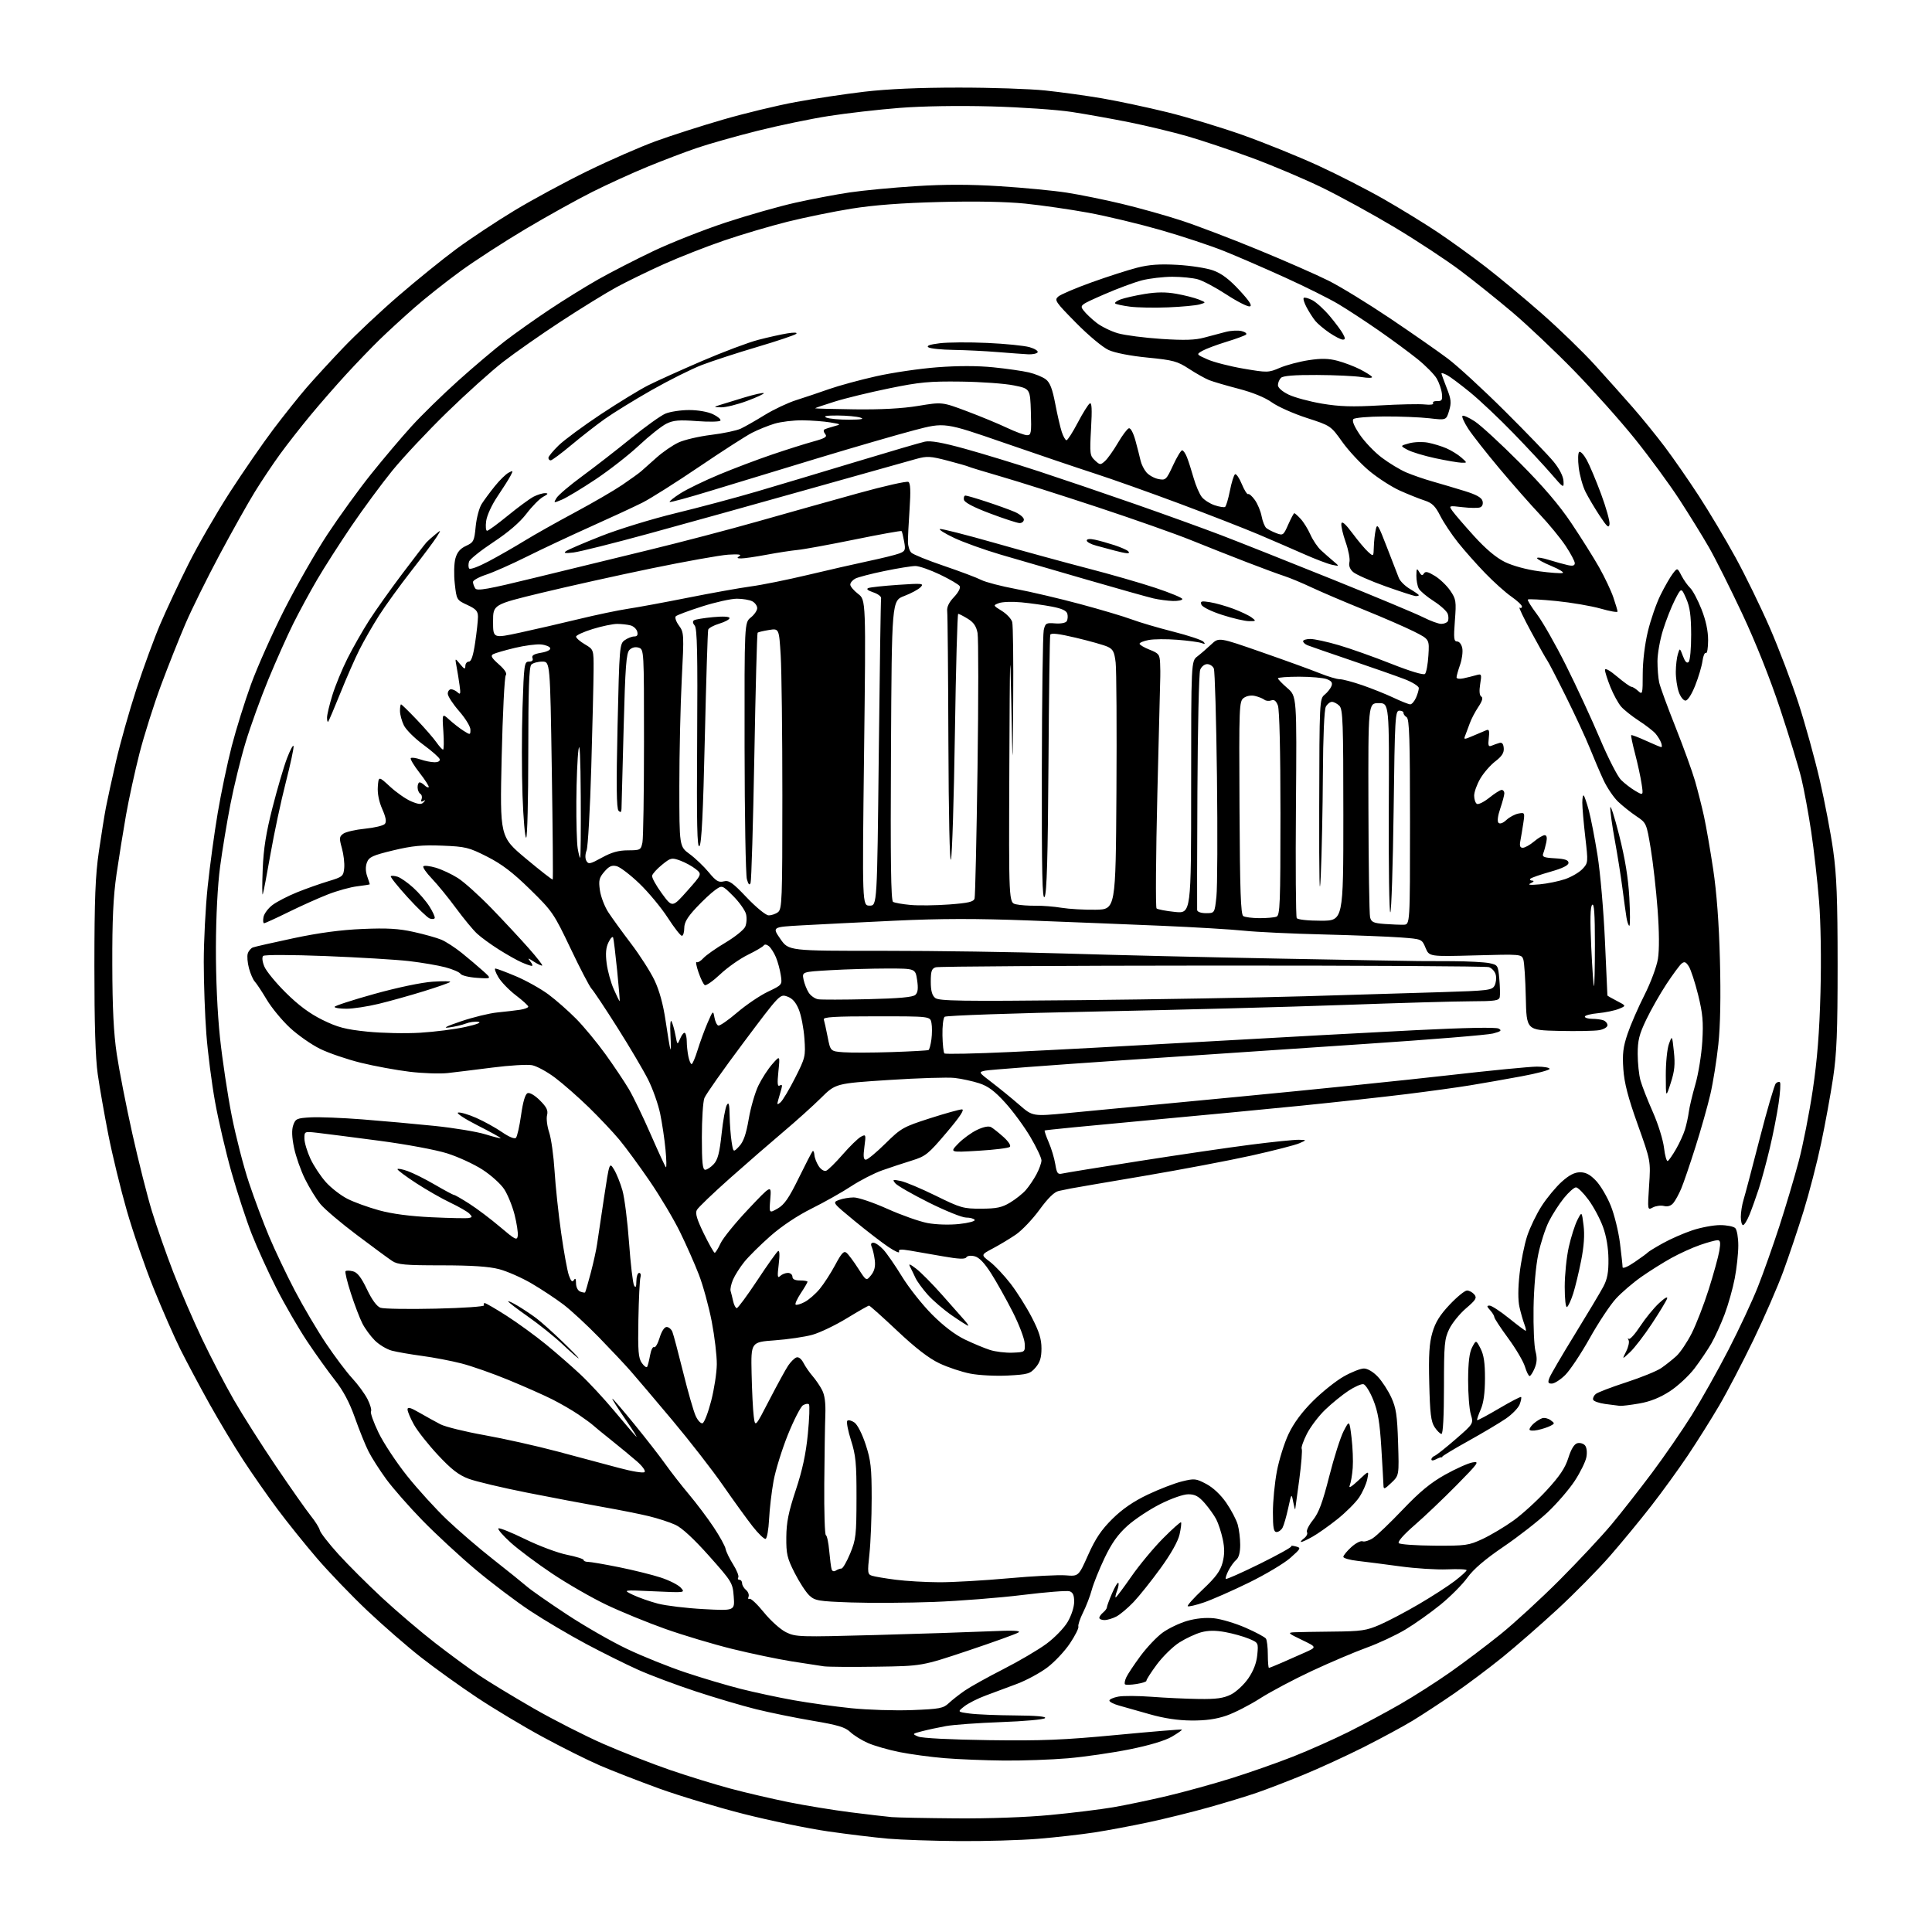 <?xml version="1.0" encoding="UTF-8" standalone="no"?>
<svg 
  version="1.1" 
  xmlns="http://www.w3.org/2000/svg" 
  xmlns:xlink="http://www.w3.org/1999/xlink" 
  xmlns:svg="http://www.w3.org/2000/svg"
  xmlns:rdf="http://www.w3.org/1999/02/22-rdf-syntax-ns#"
  xmlns:cc="http://creativecommons.org/ns#"
  xmlns:dc="http://purl.org/dc/elements/1.1/"
  viewBox="0 0 768 768"
  width="768"
  height="768"
>
<style>svg {background-color: white; }</style>"
<path stroke="none" fill="black" fill-rule="evenodd" d="M381.20,731.86C370.91,731.79 358.23,731.35 353.00,730.90C347.77,730.44 337.03,729.14 329.11,728.00C321.20,726.86 306.13,723.74 295.61,721.07C285.10,718.40 269.98,713.85 262.00,710.96C254.03,708.06 243.45,703.95 238.50,701.82C233.55,699.68 223.25,694.54 215.62,690.39C207.98,686.25 196.28,679.23 189.62,674.80C182.95,670.37 173.00,663.23 167.50,658.93C162.00,654.64 152.36,646.25 146.07,640.31C139.78,634.36 130.76,624.98 126.01,619.45C121.26,613.92 114.18,605.12 110.28,599.88C106.38,594.65 100.27,585.90 96.70,580.43C93.13,574.97 87.07,564.88 83.23,558.00C79.40,551.12 74.24,541.45 71.76,536.50C69.29,531.55 64.48,520.59 61.07,512.14C57.66,503.69 52.85,489.76 50.39,481.17C47.93,472.59 44.63,459.03 43.06,451.03C41.49,443.04 39.59,432.23 38.85,427.00C37.93,420.51 37.51,406.88 37.52,384.00C37.54,357.37 37.90,348.04 39.30,338.50C40.26,331.90 41.52,324.02 42.10,321.00C42.68,317.98 44.50,309.65 46.15,302.50C47.80,295.35 51.42,282.52 54.20,274.00C56.99,265.48 61.26,253.82 63.70,248.11C66.14,242.39 71.20,231.59 74.96,224.11C78.72,216.62 86.14,203.79 91.44,195.58C96.75,187.38 104.52,176.13 108.71,170.58C112.90,165.04 118.84,157.59 121.91,154.04C124.99,150.49 131.53,143.36 136.46,138.20C141.38,133.04 151.28,123.75 158.46,117.56C165.63,111.37 175.98,102.99 181.46,98.94C186.94,94.90 197.29,88.04 204.46,83.71C211.63,79.37 224.70,72.31 233.50,68.01C242.30,63.71 254.54,58.36 260.70,56.11C266.85,53.87 278.92,50.00 287.52,47.51C296.11,45.02 309.07,41.89 316.32,40.56C323.57,39.22 335.80,37.38 343.50,36.47C352.76,35.38 365.46,34.82 381.00,34.82C393.93,34.81 409.45,35.33 415.50,35.97C421.54,36.60 431.67,38.00 438.00,39.08C444.32,40.16 456.02,42.65 464.00,44.61C471.98,46.57 485.48,50.66 494.00,53.68C502.52,56.71 515.95,62.14 523.84,65.75C531.72,69.37 543.65,75.47 550.34,79.31C557.03,83.15 566.55,89.00 571.50,92.31C576.45,95.62 585.00,101.79 590.50,106.03C596.00,110.27 606.12,118.69 613.00,124.74C619.88,130.79 629.33,139.96 634.02,145.12C638.70,150.28 645.49,157.88 649.09,162.00C652.70,166.12 658.41,173.16 661.79,177.64C665.16,182.11 671.25,190.89 675.32,197.14C679.39,203.39 685.94,214.37 689.87,221.55C693.81,228.73 699.95,241.33 703.53,249.55C707.11,257.77 712.23,271.25 714.91,279.50C717.59,287.75 721.39,301.48 723.36,310.00C725.33,318.52 727.74,331.12 728.71,338.00C730.10,347.90 730.47,357.36 730.48,383.50C730.48,410.18 730.13,418.80 728.68,428.50C727.69,435.10 725.55,446.80 723.92,454.50C722.30,462.20 719.15,474.35 716.93,481.50C714.71,488.65 711.07,499.45 708.85,505.50C706.63,511.55 701.30,523.80 696.99,532.71C692.68,541.63 686.58,553.33 683.42,558.71C680.26,564.10 674.66,573.00 670.98,578.50C667.29,584.00 660.71,593.09 656.34,598.69C651.98,604.30 644.60,613.24 639.95,618.57C635.30,623.90 625.96,633.38 619.20,639.63C612.43,645.87 602.53,654.51 597.20,658.83C591.86,663.14 583.23,669.62 578.00,673.22C572.77,676.82 565.41,681.64 561.64,683.94C557.87,686.23 549.09,690.98 542.14,694.49C535.19,697.99 524.33,702.98 518.00,705.57C511.68,708.16 503.35,711.36 499.50,712.68C495.65,714.01 487.10,716.61 480.50,718.46C473.90,720.32 463.10,722.99 456.50,724.40C449.90,725.81 440.23,727.62 435.00,728.43C429.77,729.23 419.74,730.37 412.70,730.95C405.65,731.53 391.48,731.94 381.20,731.86zM380.09,722.83C393.11,722.93 408.00,722.40 417.59,721.48C426.34,720.65 437.55,719.27 442.50,718.42C447.45,717.57 457.12,715.55 464.00,713.92C470.88,712.29 482.35,709.12 489.50,706.88C496.65,704.64 507.68,700.77 514.00,698.28C520.33,695.79 530.27,691.36 536.09,688.45C541.92,685.53 551.14,680.58 556.59,677.44C562.04,674.31 570.99,668.59 576.49,664.73C581.98,660.87 590.98,654.08 596.49,649.64C601.99,645.20 612.58,635.48 620.00,628.04C627.43,620.59 636.70,610.67 640.60,606.00C644.50,601.33 651.73,592.10 656.67,585.50C661.61,578.90 668.74,568.55 672.53,562.50C676.31,556.45 682.88,544.75 687.13,536.50C691.38,528.25 696.63,517.00 698.80,511.50C700.98,506.00 704.80,495.20 707.31,487.50C709.81,479.80 713.27,468.20 714.99,461.73C716.71,455.25 719.24,442.43 720.61,433.23C722.39,421.25 723.26,410.25 723.67,394.50C724.02,381.34 723.79,366.73 723.10,358.15C722.47,350.25 721.07,337.88 719.99,330.65C718.91,323.42 717.15,313.86 716.07,309.41C714.99,304.96 711.20,292.54 707.64,281.81C703.63,269.72 697.90,255.32 692.55,243.94C687.81,233.84 681.85,221.96 679.31,217.54C676.77,213.12 671.47,204.55 667.54,198.50C663.60,192.45 655.68,181.65 649.94,174.51C644.20,167.36 633.33,155.18 625.79,147.43C618.25,139.69 607.22,129.25 601.29,124.22C595.36,119.20 586.01,111.71 580.53,107.58C575.04,103.45 563.37,95.76 554.58,90.49C545.79,85.23 532.73,78.06 525.55,74.57C518.37,71.08 505.75,65.74 497.50,62.70C489.25,59.67 477.77,55.82 472.00,54.16C466.23,52.50 455.88,50.01 449.00,48.62C442.12,47.24 431.77,45.38 426.00,44.50C420.23,43.61 405.82,42.62 394.00,42.30C380.92,41.95 366.63,42.18 357.50,42.90C349.25,43.55 336.65,44.99 329.50,46.11C322.35,47.22 309.52,49.89 301.00,52.03C292.48,54.17 281.68,57.23 277.00,58.83C272.32,60.42 263.49,63.78 257.37,66.29C251.25,68.81 241.35,73.32 235.37,76.33C229.39,79.33 217.53,85.92 209.02,90.97C200.51,96.03 188.81,103.60 183.02,107.82C177.23,112.03 168.91,118.63 164.53,122.49C160.14,126.34 154.01,131.97 150.90,135.00C147.79,138.03 141.88,144.17 137.76,148.65C133.64,153.13 127.16,160.55 123.36,165.15C119.56,169.74 114.15,176.65 111.35,180.50C108.55,184.35 104.03,191.10 101.32,195.50C98.60,199.90 92.29,211.15 87.29,220.50C82.30,229.85 76.18,242.22 73.70,248.00C71.22,253.78 66.85,264.76 64.00,272.42C61.15,280.08 57.31,292.23 55.46,299.42C53.62,306.61 51.21,317.68 50.09,324.00C48.98,330.32 47.28,340.90 46.32,347.50C45.02,356.43 44.59,365.63 44.64,383.50C44.68,400.73 45.18,410.74 46.41,419.00C47.35,425.32 50.12,439.50 52.57,450.50C55.02,461.49 58.54,475.44 60.40,481.50C62.25,487.55 66.07,498.44 68.88,505.71C71.69,512.98 76.84,524.90 80.32,532.21C83.79,539.52 89.49,550.45 92.97,556.50C96.46,562.55 104.03,574.48 109.80,583.00C115.56,591.52 121.74,600.31 123.52,602.53C125.31,604.74 126.93,607.34 127.13,608.31C127.34,609.27 130.65,613.54 134.49,617.78C138.34,622.03 146.22,629.88 151.99,635.24C157.77,640.60 167.22,648.65 173.00,653.13C178.78,657.61 186.65,663.39 190.50,665.99C194.35,668.58 204.00,674.44 211.94,679.01C219.88,683.58 232.41,689.96 239.78,693.20C247.16,696.43 259.11,701.10 266.34,703.59C273.58,706.07 284.45,709.42 290.50,711.03C296.55,712.65 306.90,715.05 313.50,716.39C320.10,717.72 331.12,719.52 338.00,720.40C344.88,721.27 352.30,722.14 354.50,722.33C356.70,722.51 368.22,722.74 380.09,722.83zM399.00,699.85C391.57,699.78 381.00,699.35 375.50,698.90C370.00,698.45 361.90,697.35 357.50,696.47C353.10,695.58 347.48,693.96 345.00,692.87C342.52,691.78 339.38,689.82 338.00,688.51C335.99,686.59 333.05,685.71 323.00,684.02C316.12,682.86 306.00,680.79 300.50,679.43C295.00,678.06 284.20,674.87 276.50,672.33C268.80,669.79 258.54,665.95 253.70,663.78C248.86,661.62 239.53,656.98 232.97,653.48C226.40,649.98 216.44,644.09 210.83,640.39C205.22,636.69 195.42,629.28 189.06,623.94C182.70,618.59 173.18,609.78 167.90,604.36C162.62,598.94 156.16,591.58 153.54,588.00C150.93,584.42 147.76,579.48 146.51,577.00C145.25,574.52 142.82,568.50 141.10,563.62C138.94,557.51 136.46,552.83 133.14,548.62C130.48,545.25 125.53,538.34 122.13,533.25C118.73,528.16 113.25,518.71 109.95,512.25C106.66,505.79 102.20,495.99 100.04,490.48C97.89,484.97 94.28,473.95 92.02,465.98C89.77,458.02 86.83,445.43 85.49,438.00C84.15,430.57 82.59,418.45 82.03,411.05C81.46,403.65 81.00,390.77 81.00,382.43C81.00,374.09 81.70,360.56 82.56,352.38C83.42,344.20 85.21,331.04 86.55,323.14C87.88,315.24 90.39,303.32 92.11,296.64C93.83,289.96 97.29,278.88 99.79,272.00C102.30,265.12 108.22,251.85 112.95,242.50C117.69,233.15 125.41,219.65 130.11,212.50C134.82,205.35 142.63,194.55 147.48,188.50C152.32,182.45 159.55,173.90 163.55,169.50C167.54,165.10 175.91,156.92 182.15,151.32C188.39,145.72 196.76,138.64 200.75,135.58C204.73,132.53 212.60,126.95 218.25,123.18C223.89,119.41 232.65,113.98 237.71,111.11C242.78,108.24 252.68,103.16 259.71,99.81C266.75,96.47 279.70,91.35 288.50,88.45C297.30,85.55 309.77,82.00 316.21,80.57C322.66,79.13 332.33,77.30 337.71,76.50C343.10,75.70 354.92,74.57 364.00,74.00C375.59,73.26 385.55,73.27 397.50,74.03C406.85,74.62 418.77,75.76 424.00,76.57C429.23,77.38 439.12,79.39 446.00,81.04C452.88,82.69 463.45,85.65 469.50,87.63C475.55,89.60 489.27,94.82 500.00,99.24C510.73,103.65 523.35,109.19 528.06,111.55C532.78,113.90 543.80,120.66 552.56,126.55C561.33,132.45 571.66,139.65 575.53,142.56C579.40,145.47 589.60,154.85 598.20,163.41C606.81,171.97 615.53,181.03 617.59,183.54C619.87,186.32 621.40,189.30 621.51,191.17C621.69,194.17 621.59,194.11 616.64,188.37C613.86,185.14 607.07,177.84 601.54,172.15C596.02,166.45 588.35,159.21 584.50,156.05C580.65,152.90 576.49,149.78 575.25,149.12C574.01,148.47 573.00,148.15 573.00,148.43C573.00,148.70 573.94,151.30 575.08,154.21C576.86,158.71 577.00,160.06 576.04,163.27C574.91,167.05 574.91,167.05 568.20,166.27C564.52,165.85 556.44,165.52 550.25,165.55C544.06,165.58 538.55,166.05 538.01,166.59C537.37,167.23 538.24,169.36 540.52,172.76C542.45,175.61 546.38,179.73 549.26,181.90C552.14,184.08 556.52,186.73 559.00,187.79C561.48,188.85 566.20,190.48 569.50,191.41C572.80,192.35 578.50,194.04 582.16,195.17C586.89,196.63 588.97,197.79 589.33,199.17C589.64,200.35 589.25,201.35 588.36,201.69C587.55,202.00 584.40,201.97 581.37,201.61C575.86,200.97 575.86,200.97 577.39,203.15C578.24,204.36 582.09,208.83 585.96,213.10C590.67,218.28 594.74,221.70 598.25,223.42C601.33,224.92 606.90,226.44 611.72,227.08C616.24,227.69 620.49,228.00 621.18,227.77C621.86,227.55 619.85,226.30 616.71,225.00C613.57,223.70 611.00,222.29 611.00,221.86C611.00,221.44 613.14,221.76 615.75,222.58C618.36,223.39 621.74,224.32 623.25,224.65C625.22,225.08 626.00,224.85 626.00,223.86C626.00,223.10 624.36,220.00 622.36,216.99C620.35,213.97 615.74,208.35 612.11,204.50C608.47,200.65 601.25,192.43 596.05,186.24C590.85,180.04 585.28,172.94 583.66,170.46C582.05,167.97 581.00,165.66 581.34,165.32C581.68,164.98 583.88,165.96 586.23,167.49C588.58,169.02 596.60,176.40 604.06,183.89C613.45,193.31 619.80,200.73 624.67,208.00C628.55,213.78 633.51,221.68 635.70,225.56C637.89,229.44 640.43,234.81 641.34,237.49C642.25,240.16 643.00,242.69 643.00,243.11C643.00,243.52 639.97,242.99 636.27,241.93C632.57,240.88 624.66,239.52 618.68,238.92C612.71,238.33 607.61,238.05 607.35,238.32C607.09,238.58 608.71,241.20 610.94,244.15C613.18,247.09 618.39,256.25 622.51,264.50C626.64,272.75 632.68,285.80 635.94,293.50C639.19,301.20 642.98,308.62 644.36,310.00C645.73,311.38 648.29,313.35 650.06,314.39C653.27,316.27 653.27,316.27 652.55,311.52C652.16,308.90 651.00,303.57 649.98,299.66C648.95,295.75 648.26,292.41 648.43,292.23C648.61,292.06 651.25,293.06 654.31,294.46C657.37,295.86 660.11,297.00 660.40,297.00C660.70,297.00 660.66,296.21 660.32,295.25C659.98,294.29 658.98,292.66 658.10,291.63C657.22,290.60 654.25,288.30 651.50,286.52C648.75,284.73 645.56,282.20 644.42,280.89C643.28,279.57 641.36,276.08 640.17,273.12C638.98,270.16 638.00,267.09 638.00,266.31C638.00,265.44 639.88,266.46 642.81,268.94C645.46,271.17 648.01,273.00 648.49,273.00C648.96,273.00 650.17,273.74 651.17,274.65C652.93,276.25 653.00,275.98 653.01,267.90C653.01,262.94 653.84,256.05 655.04,251.06C656.15,246.42 658.41,239.90 660.06,236.56C661.71,233.23 663.90,229.41 664.92,228.08C666.77,225.65 666.77,225.65 668.40,228.80C669.29,230.53 670.85,232.74 671.87,233.72C672.89,234.70 674.91,238.50 676.36,242.17C678.11,246.60 679.00,250.74 679.00,254.48C679.00,257.58 678.61,259.88 678.13,259.58C677.65,259.28 677.03,260.72 676.76,262.77C676.48,264.82 675.18,269.20 673.87,272.50C672.44,276.09 670.89,278.50 669.99,278.50C669.17,278.50 667.96,276.93 667.31,275.00C666.65,273.07 666.13,269.48 666.16,267.00C666.18,264.52 666.55,261.38 666.98,260.00C667.75,257.50 667.75,257.50 669.00,260.83C669.85,263.09 670.57,263.83 671.27,263.13C671.84,262.56 672.28,257.68 672.26,252.23C672.23,244.67 671.77,241.31 670.28,237.92C668.33,233.50 668.33,233.50 665.78,238.50C664.38,241.25 662.25,246.65 661.06,250.50C659.86,254.35 658.88,259.88 658.87,262.79C658.86,265.69 659.17,269.52 659.55,271.29C659.93,273.05 662.85,281.02 666.03,289.00C669.20,296.98 672.71,306.65 673.82,310.50C674.92,314.35 676.52,320.65 677.36,324.50C678.20,328.35 679.85,337.80 681.01,345.50C682.41,354.80 683.32,366.93 683.70,381.64C684.08,396.07 683.86,407.74 683.07,415.14C682.41,421.39 680.98,430.31 679.90,434.97C678.82,439.63 676.15,449.08 673.96,455.97C671.78,462.86 669.24,470.30 668.31,472.50C667.38,474.70 665.97,477.28 665.17,478.23C664.23,479.36 662.92,479.77 661.45,479.40C660.21,479.09 658.22,479.35 657.04,479.98C654.90,481.12 654.90,481.12 655.54,471.31C656.19,461.50 656.19,461.50 651.01,447.00C647.17,436.25 645.69,430.56 645.30,425.00C644.88,418.95 645.20,416.25 646.97,411.00C648.17,407.43 651.18,400.51 653.65,395.64C656.16,390.69 658.54,384.30 659.05,381.17C659.63,377.66 659.58,370.33 658.92,361.53C658.35,353.82 657.12,342.92 656.19,337.32C654.51,327.23 654.47,327.13 650.50,324.47C648.30,323.00 645.02,320.39 643.22,318.68C641.42,316.96 638.79,313.06 637.39,310.03C635.98,306.99 633.54,301.29 631.97,297.36C630.40,293.43 626.12,284.21 622.47,276.86C618.82,269.51 615.47,263.05 615.04,262.50C614.60,261.95 611.75,256.88 608.70,251.24C605.64,245.59 603.56,241.23 604.07,241.55C604.58,241.86 605.00,241.66 605.00,241.11C605.00,240.55 603.09,238.76 600.75,237.13C598.41,235.50 593.75,231.32 590.38,227.83C587.01,224.35 582.17,218.89 579.62,215.70C577.07,212.51 573.88,207.71 572.52,205.04C570.55,201.15 569.29,199.93 566.28,198.95C564.20,198.28 559.80,196.52 556.50,195.04C553.20,193.56 547.71,190.02 544.31,187.19C540.91,184.35 536.06,179.15 533.55,175.63C528.99,169.23 528.97,169.22 519.43,166.13C514.18,164.43 507.95,161.65 505.58,159.95C502.89,158.02 497.96,156.00 492.39,154.55C487.50,153.28 482.22,151.73 480.65,151.11C479.08,150.48 475.48,148.46 472.65,146.62C468.01,143.59 466.38,143.15 456.20,142.15C449.36,141.48 443.23,140.29 440.70,139.14C438.33,138.06 432.67,133.34 427.71,128.30C419.47,119.94 419.03,119.29 420.71,117.86C421.69,117.02 427.68,114.48 434.00,112.21C440.32,109.94 448.42,107.34 452.00,106.42C456.80,105.19 460.98,104.89 468.00,105.28C473.22,105.57 479.62,106.56 482.22,107.49C485.56,108.68 488.60,110.96 492.65,115.33C496.72,119.73 497.91,121.59 496.79,121.80C495.93,121.97 491.75,119.84 487.51,117.07C483.27,114.30 478.16,111.58 476.15,111.03C474.14,110.47 469.57,110.02 466.00,110.02C462.43,110.03 457.02,110.66 454.00,111.42C450.98,112.19 444.14,114.73 438.82,117.06C429.30,121.23 429.16,121.34 430.74,123.43C431.63,124.61 433.94,126.80 435.88,128.31C437.81,129.82 441.67,131.71 444.45,132.50C447.23,133.29 454.99,134.29 461.70,134.73C470.84,135.33 475.11,135.19 478.70,134.20C481.34,133.47 485.20,132.45 487.28,131.93C489.36,131.40 492.20,131.26 493.60,131.62C495.00,131.97 495.78,132.59 495.32,133.00C494.87,133.41 491.35,134.70 487.50,135.88C483.65,137.06 479.38,138.66 478.00,139.44C475.50,140.87 475.50,140.87 480.00,142.87C482.48,143.97 488.91,145.62 494.29,146.54C503.83,148.17 504.21,148.16 508.79,146.20C511.38,145.10 516.51,143.74 520.19,143.18C525.22,142.41 528.08,142.47 531.69,143.42C534.34,144.12 538.38,145.66 540.68,146.83C542.98,148.01 545.10,149.35 545.39,149.82C545.68,150.29 543.80,150.32 541.21,149.89C538.62,149.47 530.63,149.09 523.45,149.06C514.56,149.02 510.02,149.38 509.20,150.20C508.54,150.86 508.00,152.17 508.00,153.11C508.00,154.14 509.71,155.64 512.25,156.87C514.59,158.00 520.55,159.61 525.50,160.45C532.53,161.63 537.56,161.79 548.50,161.16C556.20,160.71 564.24,160.54 566.38,160.78C568.62,161.03 570.01,160.82 569.68,160.28C569.36,159.77 570.09,159.39 571.30,159.43C573.16,159.49 573.45,159.04 573.18,156.50C573.01,154.85 572.08,152.15 571.13,150.50C570.17,148.85 566.73,145.36 563.48,142.74C560.23,140.12 553.28,135.00 548.04,131.36C542.80,127.72 535.59,123.00 532.01,120.87C528.43,118.73 518.98,114.02 511.00,110.39C503.02,106.76 492.12,102.03 486.76,99.87C481.41,97.71 469.99,93.92 461.39,91.45C452.80,88.99 439.85,85.88 432.63,84.56C425.41,83.24 414.13,81.61 407.56,80.94C399.89,80.17 387.74,79.93 373.56,80.30C358.46,80.68 347.40,81.52 338.51,82.94C331.36,84.09 319.89,86.44 313.01,88.15C306.13,89.87 294.77,93.23 287.76,95.63C280.76,98.02 269.96,102.26 263.76,105.05C257.57,107.84 249.12,111.96 245.00,114.20C240.88,116.44 230.97,122.55 223.00,127.76C215.03,132.98 204.68,140.22 200.00,143.85C195.32,147.48 185.25,156.54 177.62,163.98C169.99,171.41 160.23,181.83 155.93,187.11C151.64,192.40 144.34,202.30 139.71,209.11C135.08,215.93 128.96,225.48 126.11,230.34C123.26,235.20 118.99,243.08 116.61,247.84C114.24,252.60 109.78,262.57 106.71,270.00C103.64,277.43 99.56,288.71 97.64,295.08C95.71,301.45 93.00,312.49 91.61,319.63C90.22,326.76 88.36,337.97 87.49,344.55C86.51,351.88 85.87,364.23 85.83,376.50C85.79,388.79 86.41,402.67 87.45,412.50C88.39,421.30 90.48,435.25 92.11,443.50C93.74,451.75 96.82,463.73 98.96,470.11C101.09,476.50 104.71,486.17 107.01,491.61C109.30,497.05 113.88,506.68 117.19,513.00C120.50,519.33 126.07,528.77 129.57,534.00C133.08,539.23 137.78,545.48 140.02,547.89C142.27,550.31 145.00,554.04 146.09,556.18C147.18,558.32 147.80,560.51 147.47,561.04C147.14,561.58 148.49,565.39 150.47,569.50C152.45,573.61 157.58,581.37 161.87,586.74C166.16,592.11 173.32,599.96 177.77,604.19C182.22,608.42 190.50,615.54 196.18,619.99C201.86,624.45 207.85,629.28 209.50,630.71C211.15,632.15 218.28,637.12 225.34,641.77C232.39,646.42 243.19,652.61 249.34,655.52C255.48,658.44 265.90,662.63 272.50,664.83C279.10,667.04 289.00,669.98 294.50,671.37C300.00,672.76 309.45,674.78 315.50,675.86C321.55,676.94 331.85,678.37 338.40,679.04C344.94,679.71 355.80,680.05 362.52,679.79C373.47,679.37 374.99,679.08 377.12,677.06C378.43,675.82 381.30,673.57 383.50,672.05C385.70,670.54 392.57,666.71 398.77,663.55C404.97,660.39 412.70,655.85 415.94,653.46C419.22,651.05 422.99,647.16 424.42,644.72C425.90,642.20 427.00,638.79 427.00,636.73C427.00,634.10 426.50,632.98 425.14,632.55C424.12,632.22 415.75,632.89 406.54,634.02C397.33,635.16 381.41,636.41 371.15,636.80C360.89,637.18 346.12,637.27 338.33,637.00C325.25,636.54 323.96,636.32 321.69,634.19C320.34,632.91 317.72,628.88 315.87,625.23C312.90,619.37 312.51,617.70 312.57,611.05C312.62,605.14 313.44,601.08 316.33,592.35C318.97,584.41 320.35,578.00 321.13,570.05C321.73,563.91 321.93,558.59 321.56,558.23C321.20,557.87 320.14,558.04 319.20,558.62C318.27,559.19 315.56,564.47 313.19,570.34C310.83,576.21 308.26,584.50 307.49,588.76C306.72,593.02 305.92,599.85 305.72,603.94C305.51,608.03 304.90,611.53 304.34,611.72C303.79,611.90 301.48,609.68 299.20,606.78C296.92,603.87 291.62,596.55 287.42,590.50C283.23,584.45 274.13,572.75 267.21,564.50C260.29,556.25 252.85,547.48 250.67,545.00C248.50,542.52 242.85,536.51 238.11,531.64C233.37,526.77 227.03,520.90 224.00,518.59C220.97,516.29 215.28,512.52 211.35,510.22C207.41,507.91 201.58,505.34 198.39,504.51C194.31,503.45 187.51,503.00 175.54,502.99C161.01,502.99 158.11,502.73 155.88,501.24C154.44,500.29 148.11,495.63 141.83,490.90C135.54,486.18 129.05,480.67 127.40,478.67C125.75,476.67 123.00,472.21 121.29,468.76C119.57,465.32 117.60,459.69 116.89,456.26C116.01,451.99 115.91,449.16 116.57,447.26C117.46,444.72 118.02,444.47 123.52,444.17C126.81,443.99 136.03,444.35 144.00,444.97C151.97,445.59 164.90,446.76 172.71,447.56C180.53,448.37 189.64,449.88 192.96,450.91C196.28,451.94 199.00,452.62 199.00,452.41C199.00,452.19 194.84,449.90 189.75,447.32C184.61,444.70 181.22,442.46 182.11,442.26C183.00,442.07 186.25,443.02 189.34,444.39C192.42,445.75 197.02,448.29 199.56,450.04C202.32,451.94 204.54,452.86 205.09,452.31C205.58,451.82 206.51,447.74 207.14,443.25C207.90,437.89 208.79,434.91 209.74,434.54C210.58,434.22 212.63,435.43 214.63,437.43C217.32,440.12 217.94,441.40 217.46,443.32C217.12,444.67 217.50,447.73 218.30,450.13C219.11,452.54 220.07,459.45 220.45,465.50C220.82,471.55 222.00,482.62 223.07,490.11C224.13,497.59 225.51,505.17 226.13,506.95C226.96,509.32 227.49,509.83 228.12,508.85C228.71,507.91 228.97,508.30 228.98,510.14C228.99,511.66 229.70,513.05 230.64,513.42C231.55,513.76 232.42,513.92 232.58,513.76C232.73,513.60 233.75,510.10 234.84,505.98C235.92,501.87 237.06,496.70 237.36,494.50C237.67,492.30 238.89,484.07 240.09,476.20C242.26,461.91 242.26,461.91 244.09,464.91C245.10,466.56 246.60,470.30 247.43,473.21C248.26,476.12 249.44,485.47 250.06,494.00C250.67,502.52 251.57,510.17 252.06,511.00C252.70,512.09 252.95,511.61 252.97,509.25C252.99,507.46 253.48,506.00 254.07,506.00C254.65,506.00 254.89,506.79 254.59,507.75C254.29,508.71 253.93,516.25 253.77,524.50C253.54,537.12 253.76,539.87 255.15,541.82C256.05,543.10 257.00,543.78 257.26,543.32C257.52,542.87 258.04,540.80 258.42,538.72C258.79,536.64 259.51,535.20 260.01,535.51C260.51,535.82 261.50,534.14 262.21,531.78C262.98,529.22 264.10,527.50 265.00,527.50C265.82,527.50 266.85,528.36 267.28,529.41C267.71,530.47 269.62,537.67 271.54,545.41C273.45,553.16 275.70,561.00 276.53,562.83C277.36,564.66 278.59,565.98 279.27,565.76C279.95,565.54 281.49,561.57 282.69,556.93C283.89,552.29 284.91,545.71 284.94,542.30C284.97,538.89 284.06,531.24 282.92,525.30C281.77,519.36 279.48,511.00 277.83,506.73C276.18,502.45 272.80,494.80 270.31,489.73C267.83,484.65 262.41,475.55 258.27,469.50C254.13,463.45 248.68,456.02 246.16,453.00C243.64,449.98 238.18,444.20 234.04,440.16C229.89,436.13 223.89,430.85 220.70,428.45C217.51,426.04 213.36,423.78 211.48,423.43C209.60,423.08 202.53,423.50 195.78,424.37C189.03,425.23 181.00,426.22 177.95,426.56C174.89,426.90 168.10,426.67 162.85,426.04C157.59,425.41 148.84,423.80 143.40,422.46C137.95,421.11 130.68,418.63 127.23,416.93C123.78,415.24 118.38,411.46 115.23,408.53C112.08,405.60 107.93,400.57 106.02,397.35C104.10,394.13 101.97,390.92 101.29,390.20C100.61,389.49 99.57,387.11 98.97,384.91C98.38,382.70 98.16,380.07 98.49,379.04C98.81,378.02 99.73,376.93 100.54,376.62C101.34,376.32 108.64,374.66 116.75,372.94C126.77,370.81 135.55,369.64 144.12,369.28C153.93,368.86 158.47,369.13 164.46,370.46C168.71,371.40 173.64,372.79 175.43,373.54C177.23,374.29 180.90,376.67 183.60,378.84C186.29,381.02 190.07,384.21 192.00,385.95C195.50,389.10 195.50,389.10 189.66,388.71C186.44,388.50 183.48,387.78 183.07,387.11C182.66,386.45 179.94,385.28 177.03,384.51C174.12,383.74 167.63,382.64 162.62,382.05C157.60,381.47 142.70,380.57 129.50,380.05C115.53,379.51 105.13,379.49 104.61,380.00C104.08,380.52 104.27,382.25 105.07,384.19C105.81,386.01 109.68,390.73 113.67,394.67C118.70,399.65 123.14,402.94 128.20,405.43C134.26,408.40 137.28,409.19 146.00,410.09C151.78,410.68 161.22,410.88 167.00,410.53C172.78,410.18 180.88,409.15 185.00,408.23C189.59,407.21 191.59,406.43 190.16,406.20C188.87,406.00 186.62,406.30 185.16,406.88C183.69,407.45 180.70,408.15 178.50,408.44C175.79,408.80 177.32,408.01 183.25,405.99C188.06,404.36 194.59,402.76 197.75,402.46C200.91,402.15 204.96,401.67 206.75,401.40C208.54,401.13 210.00,400.57 210.00,400.16C210.00,399.75 207.78,397.72 205.06,395.65C202.35,393.58 199.21,390.33 198.10,388.44C196.98,386.55 196.46,385.00 196.93,385.00C197.40,385.00 201.10,386.40 205.15,388.10C209.19,389.81 214.97,393.05 218.00,395.29C221.03,397.54 226.00,401.92 229.06,405.02C232.12,408.12 237.35,414.45 240.69,419.08C244.03,423.71 248.22,429.98 250.01,433.00C251.79,436.02 255.70,444.12 258.69,450.99C261.69,457.85 264.39,463.70 264.70,463.99C265.01,464.27 264.94,461.12 264.55,457.00C264.17,452.88 263.20,446.42 262.42,442.66C261.63,438.89 259.48,432.82 257.64,429.16C255.80,425.50 250.31,416.20 245.44,408.50C240.57,400.80 235.94,393.85 235.16,393.05C234.39,392.26 230.63,385.06 226.83,377.07C220.16,363.06 219.57,362.21 210.69,353.52C203.82,346.79 199.48,343.49 193.64,340.53C186.37,336.85 185.09,336.53 175.80,336.16C167.81,335.84 163.90,336.22 156.31,338.04C148.13,340.02 146.69,340.67 145.87,342.83C145.25,344.46 145.29,346.38 145.96,348.32C146.53,349.96 147.00,351.39 147.00,351.51C147.00,351.63 144.77,351.98 142.05,352.31C139.33,352.63 134.05,354.09 130.30,355.56C126.56,357.02 119.49,360.19 114.59,362.61C109.69,365.02 105.36,367.00 104.98,367.00C104.59,367.00 104.49,365.89 104.75,364.53C105.01,363.18 106.63,361.01 108.36,359.72C110.09,358.43 114.42,356.19 118.00,354.74C121.58,353.29 127.20,351.30 130.50,350.31C136.19,348.59 136.52,348.32 136.83,345.06C137.01,343.17 136.59,339.62 135.91,337.17C134.79,333.18 134.85,332.58 136.46,331.41C137.44,330.69 141.34,329.79 145.11,329.42C148.88,329.05 152.43,328.19 152.99,327.51C153.71,326.65 153.39,324.89 151.95,321.62C150.64,318.66 150.00,315.41 150.19,312.73C150.50,308.50 150.50,308.50 155.10,312.74C157.63,315.07 161.40,317.69 163.48,318.56C166.44,319.79 167.51,319.87 168.38,318.92C169.22,318.01 169.19,317.88 168.26,318.41C167.45,318.86 167.22,318.60 167.58,317.65C167.89,316.86 167.66,315.91 167.07,315.54C166.48,315.18 166.00,314.01 166.00,312.94C166.00,311.87 166.36,311.00 166.80,311.00C167.24,311.00 168.13,311.53 168.78,312.18C169.43,312.83 170.17,313.16 170.42,312.91C170.67,312.66 169.04,310.10 166.79,307.21C164.54,304.33 162.97,301.70 163.30,301.37C163.63,301.04 165.34,301.27 167.10,301.88C168.86,302.50 171.39,303.00 172.73,303.00C174.23,303.00 175.01,302.52 174.77,301.75C174.55,301.06 171.61,298.48 168.23,296.00C164.85,293.52 161.40,290.08 160.55,288.35C159.70,286.62 159.00,284.03 159.00,282.60C159.00,281.17 159.19,280.00 159.43,280.00C159.67,280.00 162.46,282.73 165.64,286.06C168.82,289.40 172.34,293.44 173.46,295.05C174.58,296.65 175.78,297.97 176.12,297.98C176.46,297.99 176.51,294.74 176.24,290.75C175.75,283.50 175.75,283.50 178.63,286.12C180.21,287.56 182.74,289.53 184.25,290.49C186.95,292.20 187.00,292.19 187.00,290.03C187.00,288.81 184.98,285.51 182.50,282.68C180.03,279.85 178.00,276.74 178.00,275.77C178.00,274.80 178.59,274.00 179.30,274.00C180.02,274.00 181.20,274.56 181.93,275.25C183.02,276.28 183.16,275.80 182.70,272.50C182.40,270.30 181.86,266.93 181.49,265.00C180.84,261.50 180.84,261.50 182.90,264.00C184.58,266.04 184.96,266.18 184.98,264.75C184.99,263.79 185.62,263.00 186.38,263.00C187.33,263.00 188.11,260.66 188.88,255.46C189.50,251.31 190.00,246.69 190.00,245.18C190.00,242.94 189.23,242.09 185.75,240.47C181.54,238.52 181.49,238.44 180.78,232.00C180.38,228.38 180.49,223.95 181.03,222.00C181.72,219.50 182.93,218.07 185.25,217.00C188.28,215.60 188.54,215.09 189.09,209.32C189.42,205.91 190.49,201.86 191.48,200.32C192.47,198.77 194.82,195.59 196.71,193.25C198.59,190.91 201.04,188.51 202.14,187.92C204.01,186.92 204.06,187.01 202.92,189.17C202.25,190.45 199.92,194.14 197.74,197.36C195.50,200.67 193.55,204.91 193.26,207.11C192.97,209.25 193.13,211.00 193.62,211.00C194.10,211.00 197.83,208.27 201.91,204.94C205.98,201.61 210.57,198.24 212.11,197.44C213.64,196.65 215.71,196.02 216.70,196.04C218.08,196.07 217.90,196.41 215.91,197.49C214.48,198.26 211.50,201.28 209.28,204.20C206.64,207.66 202.08,211.58 196.14,215.50C191.14,218.80 186.78,222.28 186.46,223.24C186.14,224.20 186.14,225.42 186.48,225.97C186.83,226.54 190.16,225.31 194.39,223.06C198.40,220.92 204.79,217.26 208.59,214.92C212.39,212.59 221.33,207.55 228.45,203.74C235.58,199.92 244.07,194.99 247.32,192.78C250.57,190.57 253.97,188.13 254.87,187.34C255.76,186.56 258.52,184.10 261.00,181.89C263.48,179.67 267.40,176.98 269.72,175.90C272.04,174.82 277.89,173.46 282.72,172.87C287.55,172.28 292.85,171.16 294.50,170.38C296.15,169.60 300.43,167.16 304.00,164.96C307.57,162.76 313.20,160.11 316.50,159.06C319.80,158.02 325.69,156.04 329.59,154.66C333.50,153.29 341.91,151.00 348.30,149.57C354.69,148.13 365.60,146.53 372.54,146.00C380.69,145.37 388.60,145.38 394.84,146.01C400.15,146.54 406.52,147.46 409.00,148.04C411.48,148.62 414.50,149.86 415.73,150.80C417.38,152.06 418.34,154.55 419.47,160.46C420.30,164.84 421.47,169.90 422.07,171.71C422.67,173.52 423.51,175.00 423.95,175.00C424.39,175.00 426.40,171.87 428.41,168.04C430.42,164.21 432.58,160.76 433.19,160.38C434.01,159.87 434.16,162.57 433.71,170.35C433.15,180.36 433.24,181.15 435.24,183.00C437.26,184.89 437.45,184.90 439.28,183.25C440.33,182.29 442.62,179.07 444.37,176.08C446.11,173.10 448.07,170.48 448.72,170.26C449.43,170.02 450.49,172.00 451.37,175.18C452.17,178.11 453.08,181.68 453.40,183.12C453.72,184.57 454.77,186.67 455.74,187.79C456.71,188.92 458.85,190.11 460.50,190.43C463.36,190.99 463.63,190.74 466.29,185.01C467.82,181.70 469.45,179.00 469.92,179.00C470.38,179.00 471.24,180.24 471.83,181.75C472.43,183.26 473.62,186.97 474.48,190.00C475.34,193.03 476.82,196.45 477.77,197.62C478.72,198.78 481.01,200.24 482.86,200.85C484.72,201.47 486.57,201.77 486.98,201.51C487.39,201.26 488.26,198.35 488.91,195.06C489.56,191.76 490.47,188.83 490.95,188.53C491.42,188.24 492.63,189.99 493.63,192.42C494.63,194.85 495.77,196.64 496.15,196.41C496.53,196.17 497.74,197.23 498.84,198.77C499.93,200.31 501.14,203.22 501.52,205.25C501.90,207.27 502.74,209.37 503.39,209.91C504.04,210.44 505.81,211.36 507.34,211.94C510.00,212.95 510.20,212.81 512.10,208.50C513.20,206.02 514.28,204.00 514.51,204.00C514.74,204.00 515.87,205.01 517.02,206.25C518.18,207.49 519.92,210.30 520.90,212.50C521.88,214.70 523.76,217.50 525.09,218.72C526.42,219.94 528.62,221.88 530.00,223.04C532.50,225.14 532.50,225.14 529.50,224.51C527.85,224.16 522.90,222.28 518.50,220.33C514.10,218.38 505.89,214.83 500.27,212.44C494.64,210.06 480.46,204.53 468.77,200.16C457.07,195.79 441.88,190.39 435.00,188.17C428.12,185.94 411.93,180.46 399.00,175.98C375.50,167.85 375.50,167.85 363.50,171.00C356.90,172.73 339.57,177.76 325.00,182.17C310.43,186.58 291.33,192.39 282.57,195.08C273.80,197.77 266.44,199.77 266.20,199.54C265.96,199.30 267.91,197.74 270.53,196.08C273.15,194.42 280.06,191.07 285.89,188.64C291.73,186.21 301.23,182.61 307.00,180.66C312.77,178.70 320.12,176.38 323.33,175.50C328.04,174.20 328.94,173.64 328.03,172.54C327.41,171.79 327.26,170.98 327.70,170.73C328.14,170.48 329.85,169.91 331.50,169.47C334.46,168.67 334.44,168.65 330.00,167.91C327.52,167.49 322.57,167.12 319.00,167.08C315.43,167.05 310.42,167.65 307.88,168.42C305.34,169.19 301.32,170.82 298.95,172.03C296.58,173.24 287.13,179.31 277.96,185.53C268.79,191.74 258.63,198.17 255.39,199.80C252.15,201.43 242.88,205.73 234.79,209.35C226.71,212.98 215.23,218.36 209.29,221.33C203.36,224.29 196.14,227.49 193.25,228.44C190.36,229.39 188.01,230.69 188.02,231.33C188.02,231.97 188.42,233.12 188.91,233.88C189.62,235.02 193.85,234.26 212.64,229.66C225.21,226.57 245.62,221.60 258.00,218.61C270.38,215.61 289.95,210.48 301.50,207.20C313.05,203.92 330.93,198.90 341.23,196.05C351.54,193.19 360.48,191.18 361.11,191.57C361.92,192.07 362.06,195.21 361.57,202.39C361.19,207.95 360.90,213.82 360.92,215.44C360.93,217.06 361.54,218.97 362.25,219.68C362.97,220.40 368.83,222.78 375.27,224.96C381.71,227.15 388.37,229.66 390.07,230.54C391.76,231.41 397.96,233.03 403.83,234.13C409.70,235.23 421.20,237.93 429.38,240.13C437.57,242.33 446.79,245.07 449.88,246.23C452.97,247.39 460.39,249.58 466.37,251.09C472.35,252.61 477.75,254.40 478.37,255.07C479.24,256.01 479.05,256.14 477.55,255.60C476.47,255.22 472.15,254.64 467.94,254.32C463.72,253.99 458.64,254.03 456.64,254.41C454.64,254.78 453.00,255.45 453.00,255.89C453.00,256.34 454.80,257.40 457.00,258.27C460.64,259.70 461.01,260.18 461.16,263.67C461.24,265.78 461.28,268.17 461.23,268.99C461.18,269.81 460.66,290.71 460.07,315.43C459.47,340.16 459.33,360.71 459.75,361.11C460.16,361.50 463.43,362.13 467.00,362.50C473.50,363.18 473.50,363.18 473.50,313.00C473.50,262.82 473.50,262.82 476.00,260.91C477.38,259.85 479.85,257.71 481.50,256.15C484.51,253.31 484.51,253.31 501.50,259.24C510.85,262.49 521.20,266.25 524.50,267.58C527.80,268.92 531.43,270.00 532.57,270.00C533.72,270.00 537.77,271.08 541.57,272.39C545.38,273.71 550.98,275.95 554.00,277.38C557.02,278.81 559.99,279.98 560.59,279.99C561.19,280.00 562.20,278.85 562.84,277.45C563.48,276.05 564.00,274.28 564.00,273.52C564.00,272.77 561.41,271.15 558.25,269.94C555.09,268.73 545.52,265.37 537.00,262.48C528.48,259.58 520.71,256.89 519.75,256.50C518.79,256.11 518.00,255.38 518.00,254.89C518.00,254.40 519.30,254.00 520.89,254.00C522.48,254.00 527.54,255.10 532.14,256.45C536.74,257.79 546.12,261.12 553.00,263.85C560.56,266.84 565.88,268.44 566.45,267.90C566.98,267.40 567.59,264.10 567.81,260.57C568.22,254.14 568.22,254.14 562.12,251.06C558.76,249.37 549.85,245.49 542.31,242.44C534.77,239.39 525.43,235.41 521.55,233.59C517.67,231.76 512.70,229.69 510.50,228.98C508.30,228.27 501.55,225.78 495.50,223.44C489.45,221.11 479.55,217.19 473.50,214.74C467.45,212.29 450.80,206.41 436.50,201.68C422.20,196.95 404.89,191.45 398.04,189.47C391.18,187.48 385.31,185.69 384.99,185.49C384.67,185.30 380.95,184.23 376.72,183.12C369.88,181.33 368.50,181.25 364.26,182.42C361.64,183.15 342.40,188.55 321.50,194.43C300.60,200.32 272.02,208.27 258.00,212.10C243.97,215.94 230.47,219.32 228.00,219.62C224.63,220.03 223.88,219.89 225.00,219.09C225.82,218.50 232.12,215.79 239.00,213.08C245.88,210.36 259.15,206.29 268.50,204.02C277.85,201.75 292.48,197.85 301.00,195.34C309.52,192.83 327.30,187.51 340.50,183.51C353.70,179.51 365.93,175.93 367.67,175.56C369.91,175.08 374.64,175.92 383.67,178.42C390.73,180.37 403.93,184.41 413.00,187.38C422.07,190.36 439.18,196.17 451.00,200.30C462.82,204.42 478.35,210.04 485.50,212.77C492.65,215.51 512.50,223.39 529.62,230.29C546.73,237.19 563.03,243.99 565.83,245.42C568.64,246.84 571.82,248.00 572.91,248.00C573.99,248.00 575.16,247.55 575.51,246.99C575.85,246.44 575.86,245.12 575.52,244.07C575.19,243.01 572.67,240.71 569.93,238.95C567.18,237.19 564.50,234.94 563.97,233.94C563.44,232.95 563.01,230.64 563.03,228.82C563.06,225.94 563.21,225.75 564.15,227.37C564.96,228.78 565.43,228.93 566.02,227.98C566.61,227.01 567.64,227.24 570.43,228.96C572.43,230.19 575.17,232.83 576.52,234.82C578.81,238.18 578.93,239.02 578.34,246.72C577.80,253.76 577.93,255.00 579.24,255.00C580.10,255.00 580.99,256.16 581.28,257.67C581.56,259.14 581.16,262.13 580.39,264.30C579.63,266.47 579.00,268.70 579.00,269.25C579.00,269.82 580.18,269.99 581.75,269.65C583.26,269.32 585.53,268.76 586.78,268.40C588.97,267.78 589.04,267.93 588.39,271.98C587.95,274.72 588.11,276.45 588.84,276.90C589.61,277.37 589.23,278.68 587.64,281.05C586.37,282.95 584.85,285.85 584.27,287.50C583.68,289.15 582.87,291.32 582.47,292.32C581.77,294.06 581.90,294.07 585.62,292.48C587.75,291.57 590.12,290.56 590.88,290.25C591.94,289.82 592.16,290.53 591.82,293.38C591.47,296.41 591.67,296.95 592.95,296.42C593.80,296.06 595.19,295.57 596.03,295.33C597.08,295.02 597.62,295.67 597.76,297.40C597.92,299.24 597.02,300.64 594.44,302.62C592.49,304.10 589.80,307.19 588.45,309.49C587.10,311.79 586.00,314.85 586.00,316.28C586.00,317.71 586.48,319.18 587.08,319.55C587.67,319.91 589.89,318.81 592.02,317.11C594.14,315.40 596.36,314.00 596.94,314.00C597.52,314.00 598.00,314.59 598.00,315.32C598.00,316.05 597.27,318.78 596.38,321.40C595.38,324.32 595.12,326.52 595.68,327.08C596.25,327.65 597.47,327.21 598.84,325.93C600.07,324.79 602.22,323.65 603.63,323.39C606.12,322.94 606.17,323.03 605.54,327.21C605.18,329.57 604.66,332.74 604.37,334.25C603.98,336.26 604.24,337.00 605.34,337.00C606.17,337.00 608.18,335.88 609.82,334.50C611.45,333.13 613.34,332.00 614.02,332.00C614.83,332.00 615.06,332.94 614.70,334.75C614.39,336.26 613.84,338.26 613.48,339.19C612.93,340.64 613.62,340.93 618.16,341.19C622.10,341.42 623.50,341.89 623.50,343.00C623.50,344.01 621.13,345.17 616.29,346.54C612.33,347.66 608.77,348.90 608.38,349.29C607.99,349.68 608.30,350.03 609.08,350.07C609.95,350.11 609.73,350.51 608.50,351.09C607.08,351.76 608.11,351.89 612.02,351.54C615.05,351.26 619.61,350.33 622.14,349.47C624.67,348.60 627.78,346.79 629.05,345.44C631.33,343.02 631.34,342.85 630.17,332.74C629.52,327.11 628.99,320.96 628.99,319.08C629.00,317.20 629.25,315.92 629.56,316.23C629.87,316.54 630.78,319.20 631.58,322.15C632.38,325.09 633.94,333.12 635.04,340.00C636.14,346.88 637.47,362.18 637.99,374.00C638.51,385.82 638.95,395.60 638.97,395.73C638.98,395.85 640.69,396.82 642.75,397.89C646.50,399.83 646.50,399.83 643.50,401.05C641.85,401.72 638.14,402.49 635.25,402.76C632.36,403.03 630.00,403.64 630.00,404.12C630.00,404.61 631.31,405.00 632.92,405.00C634.52,405.00 636.55,405.27 637.42,405.61C638.29,405.94 639.00,406.82 639.00,407.56C639.00,408.30 637.54,409.18 635.75,409.50C633.96,409.83 626.72,409.96 619.66,409.80C606.81,409.50 606.81,409.50 606.53,396.50C606.37,389.35 605.93,382.55 605.54,381.39C604.85,379.31 604.49,379.28 586.49,379.78C568.14,380.28 568.14,380.28 566.68,376.79C565.22,373.29 565.22,373.29 556.86,372.66C552.26,372.31 538.38,371.77 526.00,371.46C513.62,371.16 499.45,370.49 494.50,369.97C489.55,369.45 474.93,368.58 462.00,368.02C449.07,367.47 425.45,366.53 409.50,365.92C387.83,365.10 374.18,365.12 355.50,366.00C341.75,366.65 325.20,367.48 318.72,367.84C306.93,368.50 306.93,368.50 310.22,373.25C313.50,377.99 313.50,377.99 351.00,377.96C371.62,377.95 404.02,378.43 423.00,379.03C441.98,379.63 480.90,380.55 509.50,381.08C538.10,381.61 562.62,382.05 564.00,382.04C565.38,382.04 571.45,382.06 577.50,382.09C583.55,382.12 590.08,382.46 592.00,382.86C595.41,383.56 595.51,383.72 596.00,389.11C596.27,392.16 596.35,395.41 596.18,396.33C595.90,397.77 594.32,398.00 584.68,398.03C578.53,398.04 555.73,398.70 534.00,399.49C512.27,400.28 467.95,401.45 435.50,402.10C403.05,402.75 376.05,403.69 375.50,404.19C374.95,404.69 374.56,408.03 374.64,411.60C374.71,415.18 375.06,418.39 375.41,418.75C375.76,419.10 387.63,418.85 401.78,418.19C415.92,417.54 450.90,415.67 479.50,414.04C508.10,412.41 545.58,410.37 562.79,409.51C582.52,408.52 594.69,408.29 595.74,408.88C597.10,409.63 596.66,410.01 593.46,410.84C591.28,411.41 568.58,413.26 543.00,414.96C517.42,416.66 473.55,419.62 445.50,421.53C417.45,423.44 393.24,425.27 391.70,425.59C388.89,426.18 388.89,426.18 394.34,430.34C397.34,432.63 402.20,436.59 405.14,439.15C410.50,443.81 410.50,443.81 424.50,442.46C432.20,441.72 462.57,438.82 492.00,436.01C521.42,433.20 559.09,429.35 575.70,427.45C592.31,425.55 608.18,424.00 610.95,424.00C613.73,424.00 616.00,424.40 616.00,424.89C616.00,425.38 610.94,426.72 604.75,427.86C598.56,429.01 589.45,430.61 584.50,431.42C579.55,432.24 568.08,433.82 559.00,434.94C549.92,436.06 531.25,438.11 517.50,439.50C503.75,440.88 475.20,443.61 454.05,445.55C432.90,447.49 415.45,449.21 415.28,449.38C415.11,449.55 415.84,451.67 416.89,454.10C417.94,456.52 419.11,460.41 419.49,462.75C420.09,466.45 420.45,466.93 422.34,466.49C423.53,466.21 437.32,463.97 453.00,461.51C468.68,459.05 488.60,456.13 497.29,455.02C505.97,453.91 514.52,453.04 516.29,453.08C519.50,453.16 519.50,453.16 516.50,454.47C514.85,455.19 506.30,457.39 497.50,459.35C488.70,461.31 469.43,464.96 454.69,467.46C439.94,469.95 426.89,472.19 425.69,472.43C424.48,472.68 422.32,473.12 420.88,473.42C419.12,473.79 416.63,476.21 413.23,480.87C410.47,484.66 406.24,489.10 403.85,490.74C401.46,492.38 397.34,494.86 394.69,496.26C389.88,498.81 389.88,498.81 393.52,501.58C395.52,503.11 399.22,507.04 401.74,510.31C404.26,513.58 408.05,519.60 410.16,523.68C413.08,529.33 414.00,532.28 414.00,536.00C414.00,539.69 413.42,541.56 411.65,543.62C409.51,546.11 408.56,546.38 400.64,546.80C395.86,547.05 389.16,546.71 385.73,546.04C382.30,545.37 376.75,543.53 373.40,541.93C369.23,539.96 363.92,535.86 356.67,529.02C350.82,523.51 345.78,519.00 345.46,519.00C345.13,519.00 341.16,521.27 336.62,524.04C332.08,526.81 325.92,529.76 322.93,530.60C319.95,531.43 313.23,532.42 308.00,532.80C298.50,533.50 298.50,533.50 298.77,546.00C298.92,552.88 299.30,560.51 299.62,562.97C300.19,567.44 300.19,567.44 305.85,556.47C308.97,550.44 312.33,544.30 313.32,542.83C314.31,541.37 315.76,539.92 316.55,539.62C317.44,539.28 318.52,540.11 319.40,541.78C320.17,543.28 321.80,545.62 323.00,547.00C324.20,548.38 325.90,550.85 326.76,552.50C327.85,554.58 328.25,557.65 328.08,562.50C327.93,566.35 327.75,578.61 327.66,589.75C327.57,600.88 327.86,610.12 328.30,610.26C328.74,610.41 329.34,613.22 329.63,616.52C329.93,619.81 330.35,623.09 330.58,623.81C330.82,624.60 331.49,624.81 332.24,624.33C332.93,623.89 333.95,623.52 334.49,623.52C335.04,623.51 336.60,620.80 337.97,617.50C340.24,611.98 340.45,610.21 340.47,595.50C340.50,581.68 340.20,578.55 338.28,572.52C337.06,568.68 336.40,565.20 336.82,564.78C337.24,564.36 338.51,564.67 339.65,565.47C340.85,566.31 342.73,570.00 344.11,574.21C346.17,580.49 346.50,583.44 346.50,595.50C346.50,603.20 346.10,613.16 345.62,617.64C344.79,625.22 344.86,625.82 346.66,626.39C347.72,626.73 351.94,627.44 356.04,627.97C360.14,628.50 367.92,628.95 373.33,628.97C378.73,628.99 391.11,628.28 400.83,627.40C410.55,626.52 420.81,625.99 423.62,626.22C428.75,626.64 428.75,626.64 432.57,618.07C435.48,611.57 437.80,608.12 442.19,603.78C446.17,599.85 450.57,596.83 456.24,594.13C460.78,591.97 466.90,589.61 469.83,588.89C474.82,587.66 475.42,587.73 479.53,589.91C482.23,591.34 485.28,594.21 487.46,597.38C489.41,600.21 491.45,604.09 492.00,606.00C492.55,607.92 493.00,611.57 493.00,614.12C493.00,617.11 492.44,619.22 491.43,620.05C490.57,620.77 489.19,622.67 488.36,624.27C487.53,625.87 487.05,627.39 487.30,627.63C487.54,627.88 493.62,625.18 500.80,621.64C507.98,618.09 513.62,614.96 513.33,614.66C513.04,614.37 513.83,614.40 515.09,614.73C517.27,615.30 517.17,615.52 512.94,619.28C510.50,621.44 503.10,625.86 496.50,629.10C489.90,632.33 481.84,635.88 478.59,636.99C475.33,638.10 472.44,638.77 472.15,638.48C471.86,638.19 474.60,635.15 478.23,631.73C483.31,626.94 485.11,624.49 485.99,621.16C486.81,618.01 486.83,615.45 486.06,611.86C485.48,609.13 484.32,605.58 483.48,603.96C482.65,602.35 480.57,599.45 478.88,597.51C476.48,594.78 475.03,594.00 472.37,594.00C470.39,594.00 465.69,595.64 461.20,597.90C456.93,600.05 451.07,603.93 448.19,606.52C444.35,609.98 441.91,613.41 439.07,619.37C436.94,623.84 434.66,629.52 434.00,631.98C433.34,634.45 431.78,638.50 430.54,640.98C429.30,643.47 428.46,645.99 428.67,646.60C428.89,647.20 427.36,650.23 425.28,653.33C423.20,656.43 419.15,660.73 416.28,662.88C413.41,665.04 408.01,667.95 404.28,669.36C400.55,670.76 394.95,672.85 391.83,674.00C388.72,675.14 384.90,677.08 383.35,678.29C380.54,680.50 380.54,680.50 385.52,681.16C388.26,681.53 396.33,681.86 403.45,681.91C411.98,681.97 416.06,682.34 415.41,682.99C414.87,683.53 407.02,684.24 397.96,684.56C388.91,684.89 379.02,685.60 376.00,686.15C372.98,686.70 368.70,687.62 366.50,688.20C362.56,689.22 362.54,689.26 365.00,690.31C366.48,690.95 377.90,691.53 393.00,691.74C414.25,692.03 422.75,691.68 444.00,689.66C458.02,688.33 469.65,687.37 469.83,687.53C470.01,687.69 468.21,688.96 465.83,690.36C463.09,691.96 456.91,693.81 449.00,695.40C442.12,696.78 431.10,698.38 424.50,698.95C417.90,699.51 406.43,699.92 399.00,699.85zM473.59,683.93C468.19,683.89 462.67,683.05 457.00,681.43C452.32,680.09 446.81,678.53 444.75,677.96C442.69,677.39 441.00,676.51 441.00,676.01C441.00,675.50 442.59,674.79 444.53,674.43C446.48,674.06 452.44,674.10 457.78,674.50C463.13,674.91 471.55,675.30 476.50,675.37C483.50,675.47 486.34,675.08 489.30,673.61C491.38,672.58 494.49,669.69 496.21,667.20C498.29,664.17 499.48,661.06 499.79,657.84C500.25,653.03 500.23,652.99 496.42,651.40C494.32,650.52 490.10,649.34 487.05,648.78C483.16,648.07 480.30,648.09 477.48,648.86C475.28,649.46 471.38,651.28 468.82,652.90C466.27,654.52 462.23,658.46 459.85,661.67C457.47,664.88 455.62,667.78 455.72,668.13C455.83,668.47 454.08,669.05 451.83,669.41C449.57,669.77 447.49,669.83 447.20,669.54C446.91,669.25 447.14,667.99 447.72,666.75C448.29,665.51 450.83,661.69 453.36,658.27C455.90,654.84 459.86,650.66 462.17,648.99C464.48,647.32 468.84,645.23 471.86,644.35C475.36,643.33 479.24,642.95 482.57,643.29C485.44,643.59 491.10,645.28 495.14,647.05C499.19,648.82 502.83,650.77 503.23,651.38C503.64,652.00 503.98,654.86 503.98,657.75C503.99,660.64 504.19,663.00 504.42,663.00C504.65,663.00 506.90,662.10 509.42,661.00C511.94,659.90 516.14,658.05 518.75,656.88C523.50,654.76 523.50,654.76 517.50,651.88C512.02,649.26 511.76,648.99 514.50,648.85C516.15,648.77 523.12,648.65 530.00,648.58C541.11,648.48 543.16,648.18 548.50,645.86C551.80,644.43 558.77,640.76 564.00,637.69C569.23,634.63 575.64,630.49 578.25,628.49C580.86,626.49 583.00,624.55 583.00,624.18C583.00,623.80 579.54,623.65 575.31,623.84C571.07,624.02 562.64,623.49 556.56,622.65C550.48,621.82 542.91,620.85 539.75,620.49C536.59,620.14 534.00,619.41 534.00,618.87C534.00,618.33 535.41,616.60 537.13,615.03C538.86,613.45 540.88,612.40 541.64,612.69C542.40,612.98 544.25,612.42 545.76,611.43C547.27,610.45 552.61,605.34 557.63,600.07C564.38,592.98 568.75,589.39 574.45,586.21C578.68,583.85 583.57,581.66 585.32,581.34C588.26,580.80 587.79,581.48 579.00,590.40C573.77,595.70 566.27,602.85 562.32,606.27C557.97,610.04 555.49,612.87 556.04,613.43C556.54,613.93 562.92,614.38 570.23,614.43C582.70,614.50 583.85,614.33 589.38,611.75C592.61,610.23 598.07,606.98 601.52,604.52C604.96,602.06 610.93,596.64 614.77,592.47C620.00,586.80 622.19,583.53 623.44,579.54C624.55,576.02 625.77,574.03 627.02,573.70C628.07,573.43 629.44,573.83 630.08,574.59C630.75,575.40 630.97,577.34 630.61,579.25C630.28,581.05 628.20,585.27 626.00,588.64C623.80,592.00 618.96,597.62 615.24,601.13C611.52,604.63 603.61,610.81 597.66,614.85C590.29,619.86 585.73,623.77 583.31,627.13C581.36,629.84 576.56,634.67 572.63,637.87C568.71,641.06 562.43,645.52 558.67,647.77C554.92,650.02 547.97,653.27 543.23,654.98C538.49,656.70 528.74,660.84 521.56,664.19C514.38,667.54 505.08,672.47 500.89,675.15C496.71,677.82 490.68,680.91 487.49,682.00C483.45,683.39 479.23,683.98 473.59,683.93zM348.50,662.54C338.60,662.69 329.15,662.62 327.50,662.39C325.85,662.16 320.04,661.27 314.58,660.40C309.13,659.53 298.55,657.32 291.08,655.48C283.61,653.64 271.65,650.06 264.50,647.53C257.35,644.99 246.78,640.66 241.00,637.90C235.22,635.14 225.55,629.58 219.50,625.53C213.45,621.49 206.03,615.94 203.00,613.20C199.97,610.46 197.78,607.92 198.12,607.57C198.46,607.22 203.25,609.14 208.77,611.84C214.28,614.54 221.77,617.33 225.40,618.05C229.03,618.78 232.00,619.71 232.00,620.12C232.00,620.54 232.79,620.87 233.75,620.87C234.71,620.86 240.22,621.81 246.00,622.97C251.78,624.14 259.26,625.99 262.63,627.09C266.01,628.19 269.59,630.00 270.61,631.12C272.44,633.15 272.44,633.15 259.97,632.57C247.50,632.00 247.50,632.00 251.61,633.98C253.87,635.06 258.34,636.63 261.54,637.47C264.75,638.30 272.94,639.29 279.73,639.65C292.09,640.31 292.09,640.31 291.67,634.68C291.25,629.19 291.01,628.79 281.88,618.52C275.84,611.74 271.08,607.33 268.50,606.15C266.30,605.13 261.57,603.59 258.00,602.72C254.43,601.85 246.10,600.19 239.50,599.03C232.90,597.87 219.40,595.31 209.50,593.35C199.60,591.39 189.16,588.91 186.30,587.84C182.33,586.35 179.45,584.13 174.12,578.42C170.28,574.31 165.99,568.88 164.57,566.35C163.16,563.82 162.00,561.09 162.00,560.29C162.00,559.19 163.17,559.51 166.75,561.58C169.36,563.09 173.10,565.15 175.05,566.17C177.00,567.18 184.87,569.12 192.55,570.49C200.22,571.86 213.25,574.77 221.50,576.96C229.75,579.15 240.74,582.09 245.93,583.49C251.22,584.92 255.74,585.66 256.23,585.17C256.71,584.69 255.37,582.81 253.18,580.91C251.02,579.03 246.45,575.25 243.00,572.50C239.55,569.75 236.23,567.03 235.62,566.45C235.00,565.88 232.47,564.02 230.00,562.34C227.53,560.65 222.80,557.91 219.50,556.25C216.20,554.59 208.37,551.12 202.10,548.54C195.82,545.95 187.41,543.00 183.40,541.98C179.39,540.95 172.38,539.61 167.81,539.00C163.24,538.39 157.84,537.45 155.80,536.92C153.77,536.39 150.71,534.56 149.01,532.86C147.31,531.16 145.07,528.11 144.04,526.07C143.00,524.04 140.95,518.66 139.48,514.12C138.01,509.58 137.05,505.61 137.36,505.31C137.66,505.01 138.99,505.03 140.32,505.37C142.07,505.80 143.59,507.77 145.86,512.51C147.85,516.69 149.79,519.33 151.24,519.85C152.48,520.30 162.38,520.46 173.24,520.21C184.25,519.96 192.73,519.37 192.43,518.88C192.13,518.40 192.25,518.00 192.69,518.00C193.14,518.00 197.06,520.28 201.42,523.07C205.78,525.87 212.74,530.93 216.90,534.32C221.06,537.72 227.26,543.12 230.68,546.32C234.10,549.51 240.15,556.04 244.14,560.82C248.12,565.59 252.04,570.17 252.85,571.00C253.66,571.83 251.77,568.79 248.64,564.25C245.51,559.71 243.16,556.00 243.42,556.00C243.68,556.00 247.65,560.61 252.24,566.25C256.84,571.89 262.35,578.98 264.49,582.00C266.63,585.02 270.83,590.42 273.84,594.00C276.85,597.58 281.27,603.45 283.67,607.06C286.08,610.67 288.22,614.56 288.44,615.71C288.66,616.86 290.02,619.66 291.46,621.93C292.90,624.21 293.80,626.51 293.48,627.04C293.15,627.57 293.36,628.00 293.94,628.00C294.52,628.00 295.00,628.62 295.00,629.38C295.00,630.14 295.70,631.33 296.55,632.04C297.40,632.74 297.85,633.95 297.56,634.71C297.26,635.48 297.43,635.85 297.93,635.55C298.42,635.24 301.01,637.67 303.66,640.95C306.37,644.28 310.26,647.77 312.50,648.86C316.33,650.73 317.84,650.77 348.00,649.95C365.32,649.47 385.57,648.81 393.00,648.48C402.74,648.04 406.03,648.17 404.83,648.94C403.91,649.53 394.91,652.77 384.83,656.15C366.50,662.28 366.50,662.28 348.50,662.54zM439.05,644.00C437.92,644.00 437.00,643.61 437.00,643.12C437.00,642.64 437.68,641.68 438.50,641.00C439.32,640.32 440.00,639.40 440.00,638.96C440.00,638.52 440.91,636.04 442.03,633.44C443.14,630.84 444.28,628.94 444.55,629.22C444.83,629.50 444.60,630.91 444.05,632.36C443.50,633.81 443.25,635.00 443.50,635.00C443.75,635.00 446.53,631.29 449.69,626.75C452.84,622.21 458.49,615.40 462.24,611.61C465.99,607.83 469.25,604.92 469.48,605.14C469.70,605.37 469.44,607.53 468.90,609.94C468.28,612.71 465.48,617.69 461.32,623.42C457.70,628.41 452.88,634.45 450.62,636.83C448.35,639.21 445.28,641.80 443.80,642.58C442.31,643.36 440.18,644.00 439.05,644.00zM517.22,612.97C516.82,612.95 517.33,612.31 518.35,611.53C519.37,610.76 519.91,609.66 519.55,609.07C519.19,608.49 520.25,606.33 521.91,604.26C524.23,601.37 525.73,597.33 528.40,586.84C530.30,579.33 532.89,571.23 534.14,568.84C536.41,564.50 536.41,564.50 537.26,571.50C537.72,575.35 537.94,580.75 537.73,583.50C537.53,586.25 536.99,589.40 536.54,590.50C536.01,591.77 537.25,591.04 539.96,588.50C544.21,584.50 544.21,584.50 543.51,588.00C543.13,589.92 541.65,593.21 540.24,595.30C538.82,597.39 534.92,601.27 531.58,603.93C528.24,606.59 523.80,609.72 521.72,610.88C519.64,612.05 517.62,612.99 517.22,612.97zM507.46,609.00C506.30,609.00 506.00,607.37 506.00,601.11C506.00,596.77 506.71,589.46 507.58,584.86C508.45,580.26 510.54,573.58 512.24,570.00C514.28,565.69 517.55,561.29 521.91,556.94C525.54,553.33 531.03,548.94 534.12,547.19C537.21,545.43 540.84,544.00 542.18,544.00C543.62,544.00 545.86,545.32 547.69,547.25C549.38,549.04 551.80,552.75 553.06,555.50C554.98,559.68 555.42,562.63 555.76,573.50C556.17,586.50 556.17,586.50 553.08,589.44C550.36,592.03 549.99,592.15 549.95,590.44C549.92,589.37 549.54,582.65 549.10,575.50C548.48,565.44 547.76,561.14 545.90,556.51C544.58,553.22 542.81,550.39 541.97,550.23C541.13,550.07 538.43,551.27 535.97,552.90C533.51,554.53 529.38,557.89 526.80,560.37C524.21,562.84 520.94,567.17 519.51,569.97C518.09,572.78 517.16,575.46 517.45,575.93C517.74,576.39 517.31,581.86 516.49,588.07C515.67,594.29 514.94,599.63 514.87,599.94C514.80,600.25 514.43,598.92 514.06,597.00C513.40,593.55 513.37,593.58 512.08,599.50C511.36,602.80 510.36,606.29 509.85,607.25C509.35,608.21 508.27,609.00 507.46,609.00zM570.87,580.07C569.77,580.66 569.00,580.69 569.00,580.14C569.00,579.63 569.59,578.99 570.31,578.71C571.03,578.44 574.80,575.44 578.69,572.06C585.77,565.91 585.77,565.91 584.66,562.20C584.06,560.17 583.58,554.00 583.60,548.50C583.64,541.47 584.11,537.63 585.20,535.56C586.75,532.62 586.75,532.62 588.54,536.06C589.84,538.58 590.32,541.77 590.30,548.00C590.29,553.79 589.74,557.73 588.58,560.36C587.65,562.48 587.02,564.36 587.19,564.53C587.36,564.70 591.28,562.61 595.89,559.89C600.50,557.17 604.45,555.12 604.66,555.33C604.88,555.55 604.62,556.87 604.09,558.27C603.55,559.68 601.11,562.20 598.66,563.89C596.21,565.58 589.44,569.60 583.63,572.84C577.81,576.07 573.15,578.89 573.28,579.11C573.40,579.32 573.33,579.40 573.12,579.29C572.91,579.17 571.90,579.52 570.87,580.07zM573.02,570.00C572.49,570.00 571.25,568.78 570.27,567.30C568.83,565.10 568.44,561.86 568.15,549.92C567.87,538.56 568.15,533.99 569.40,529.71C570.59,525.61 572.38,522.73 576.29,518.59C579.20,515.51 582.29,513.00 583.16,513.00C584.04,513.00 585.34,513.71 586.06,514.57C587.18,515.93 586.72,516.70 582.77,520.08C580.24,522.24 577.24,525.95 576.09,528.32C574.20,532.22 574.00,534.41 574.00,551.32C574.00,562.81 573.62,570.00 573.02,570.00zM611.25,568.46C609.42,568.85 608.00,568.75 608.00,568.23C608.00,567.73 608.79,566.63 609.75,565.81C610.71,564.98 612.19,564.06 613.04,563.76C613.89,563.47 615.39,563.81 616.37,564.53C618.09,565.79 618.09,565.88 616.33,566.80C615.32,567.33 613.04,568.08 611.25,568.46zM643.92,558.85C643.14,558.77 640.51,558.43 638.08,558.10C635.65,557.77 633.49,557.01 633.29,556.40C633.10,555.80 633.57,554.77 634.34,554.13C635.12,553.49 640.57,551.40 646.46,549.49C652.34,547.58 658.59,545.04 660.33,543.85C662.07,542.66 664.78,540.51 666.35,539.09C667.91,537.67 670.67,533.58 672.48,530.00C674.29,526.42 677.34,518.55 679.26,512.49C681.17,506.44 683.07,499.57 683.46,497.24C684.02,493.89 683.87,493.00 682.74,493.00C681.96,493.00 678.86,493.84 675.86,494.88C672.86,495.91 667.73,498.23 664.46,500.04C661.18,501.86 655.79,505.23 652.49,507.55C649.18,509.87 644.62,513.77 642.36,516.23C640.10,518.68 635.39,525.78 631.91,532.00C628.42,538.23 624.02,544.82 622.13,546.66C620.24,548.50 617.87,550.00 616.87,550.00C615.39,550.00 615.21,549.58 615.92,547.71C616.40,546.45 620.93,538.69 626.00,530.46C631.06,522.23 636.16,513.70 637.33,511.50C638.94,508.47 639.44,505.81 639.38,500.50C639.34,496.06 638.55,491.39 637.22,487.73C636.07,484.55 633.49,479.71 631.48,476.98C629.47,474.24 627.22,472.00 626.48,472.00C625.74,472.00 623.58,473.91 621.69,476.25C619.79,478.59 617.09,482.78 615.70,485.56C614.30,488.34 612.41,494.19 611.49,498.56C610.51,503.23 609.73,512.04 609.61,519.98C609.50,527.40 609.84,535.10 610.37,537.11C611.08,539.74 610.99,541.61 610.05,543.87C609.34,545.59 608.43,547.00 608.04,547.00C607.64,547.00 606.81,545.31 606.18,543.25C605.56,541.19 602.58,536.12 599.55,532.00C596.52,527.88 594.03,524.09 594.02,523.58C594.01,523.07 593.26,521.83 592.35,520.83C590.98,519.32 590.94,519.00 592.15,519.00C592.95,519.00 596.39,521.25 599.81,524.00C603.22,526.75 606.22,529.00 606.48,529.00C606.74,529.00 606.50,527.82 605.95,526.37C605.40,524.92 604.52,521.84 604.00,519.51C603.40,516.82 603.42,512.07 604.05,506.40C604.60,501.50 605.96,494.71 607.08,491.31C608.21,487.90 610.82,482.50 612.89,479.31C614.96,476.11 618.54,471.81 620.83,469.75C623.78,467.10 625.93,466.00 628.13,466.00C630.40,466.00 632.15,466.94 634.50,469.43C636.27,471.31 638.90,475.77 640.32,479.33C641.75,482.89 643.38,489.55 643.96,494.13C644.53,498.70 645.00,503.01 645.00,503.70C645.00,504.43 646.99,503.61 649.75,501.73C652.36,499.95 654.73,498.22 655.00,497.89C655.27,497.55 657.98,495.89 661.00,494.21C664.02,492.52 669.30,490.21 672.72,489.07C676.14,487.93 681.11,487.00 683.77,487.00C686.43,487.00 689.14,487.54 689.80,488.20C690.46,488.86 691.00,491.97 691.00,495.11C691.00,498.25 690.37,504.13 689.59,508.16C688.82,512.20 687.00,518.65 685.55,522.49C684.10,526.33 681.74,531.51 680.32,533.99C678.90,536.47 675.88,540.94 673.62,543.93C671.35,546.91 666.91,551.03 663.76,553.07C659.85,555.60 655.98,557.15 651.67,557.90C648.19,558.50 644.70,558.93 643.92,558.85zM230.00,539.95C229.72,539.94 226.87,537.45 223.66,534.42C220.45,531.39 214.26,526.42 209.91,523.38C205.56,520.33 202.00,517.60 202.00,517.32C202.00,517.03 203.76,517.86 205.92,519.15C208.07,520.44 211.33,522.62 213.17,524.00C215.00,525.37 219.65,529.52 223.50,533.23C227.35,536.93 230.28,539.96 230.00,539.95zM647.97,537.50C644.76,540.50 644.76,540.50 646.42,537.22C647.33,535.42 647.77,533.39 647.38,532.72C646.99,532.05 647.03,531.82 647.47,532.21C647.90,532.60 649.94,530.35 651.99,527.21C654.05,524.07 657.44,519.92 659.52,518.00C661.81,515.88 663.05,515.20 662.68,516.26C662.33,517.23 659.61,521.73 656.61,526.26C653.62,530.79 649.73,535.85 647.97,537.50zM402.50,537.71C407.50,537.50 407.50,537.50 407.33,534.02C407.23,532.10 405.09,526.48 402.57,521.52C400.05,516.56 396.21,509.70 394.04,506.28C391.33,502.02 389.25,499.85 387.44,499.39C385.88,499.00 384.51,499.18 384.11,499.83C383.62,500.61 381.02,500.50 374.97,499.43C370.31,498.61 364.34,497.58 361.71,497.13C358.01,496.51 357.02,496.62 357.40,497.59C357.66,498.28 355.77,497.44 353.19,495.71C350.61,493.99 344.52,489.30 339.66,485.30C330.90,478.08 330.85,478.01 333.48,477.01C334.94,476.45 337.60,476.00 339.39,476.00C341.19,476.00 347.22,478.05 352.80,480.56C358.38,483.06 365.57,485.60 368.77,486.19C372.16,486.82 377.39,486.98 381.30,486.56C385.00,486.16 387.76,485.43 387.45,484.92C387.14,484.41 385.59,484.00 384.02,484.00C382.44,484.00 375.78,481.31 369.22,478.03C362.66,474.75 356.67,471.31 355.92,470.40C354.66,468.89 354.86,468.80 358.02,469.45C359.93,469.84 366.23,472.49 372.00,475.33C381.85,480.18 382.96,480.50 390.02,480.47C396.15,480.45 398.27,480.01 401.52,478.05C403.71,476.74 406.52,474.50 407.77,473.08C409.02,471.66 410.93,468.83 412.02,466.79C413.11,464.75 414.00,462.26 414.00,461.27C414.00,460.27 412.02,456.09 409.60,451.98C407.18,447.87 402.67,441.72 399.58,438.33C395.38,433.70 392.78,431.76 389.23,430.61C386.63,429.77 382.25,428.81 379.50,428.50C376.75,428.18 364.98,428.55 353.34,429.31C332.18,430.69 332.18,430.69 326.34,436.47C323.13,439.64 316.45,445.66 311.50,449.83C306.55,454.01 296.98,462.32 290.23,468.31C283.48,474.31 277.53,480.01 277.01,480.98C276.30,482.30 277.01,484.68 279.78,490.37C281.83,494.56 283.77,497.99 284.10,498.00C284.43,498.00 285.48,496.31 286.43,494.25C287.38,492.19 292.33,486.09 297.42,480.71C306.67,470.91 306.67,470.91 306.20,476.63C305.72,482.35 305.72,482.35 309.11,480.42C311.77,478.91 313.58,476.31 317.50,468.31C320.25,462.70 322.74,457.88 323.04,457.60C323.34,457.32 323.65,458.01 323.74,459.13C323.82,460.26 324.59,462.25 325.45,463.56C326.34,464.92 327.61,465.70 328.42,465.39C329.19,465.10 332.15,462.18 334.99,458.92C337.82,455.66 341.08,452.50 342.21,451.88C344.22,450.81 344.27,450.94 343.61,455.89C343.10,459.69 343.25,461.00 344.19,461.00C344.88,461.00 348.39,458.10 351.97,454.56C358.18,448.45 359.05,447.95 369.60,444.56C375.70,442.60 381.45,441.00 382.39,441.00C383.54,441.00 381.57,443.97 376.24,450.25C368.99,458.81 367.95,459.64 362.45,461.34C359.18,462.35 353.87,464.10 350.66,465.24C347.45,466.38 341.90,469.23 338.33,471.57C334.76,473.92 327.71,477.89 322.67,480.40C316.99,483.22 310.74,487.39 306.25,491.34C302.26,494.86 297.59,499.48 295.87,501.62C294.15,503.75 292.13,506.94 291.38,508.69C290.63,510.45 290.20,512.48 290.43,513.19C290.65,513.91 291.10,515.74 291.44,517.25C291.77,518.76 292.42,520.00 292.88,520.00C293.35,520.00 297.01,515.03 301.03,508.96C305.04,502.88 308.77,497.64 309.30,497.32C309.91,496.94 310.00,498.88 309.55,502.61C308.96,507.40 309.07,508.27 310.11,507.25C310.82,506.56 312.21,506.00 313.20,506.00C314.19,506.00 315.00,506.68 315.00,507.50C315.00,508.50 316.00,509.00 318.00,509.00C319.65,509.00 321.00,509.23 321.00,509.52C321.00,509.81 319.81,511.84 318.35,514.04C316.90,516.24 315.96,518.29 316.26,518.59C316.57,518.90 318.17,518.45 319.82,517.59C321.47,516.74 324.19,514.38 325.86,512.35C327.53,510.33 330.31,506.02 332.04,502.78C334.54,498.08 335.45,497.12 336.53,498.03C337.28,498.65 339.35,501.43 341.13,504.21C344.37,509.26 344.37,509.26 346.27,506.91C347.59,505.28 348.04,503.50 347.75,501.03C347.51,499.09 346.98,496.71 346.55,495.75C346.03,494.54 346.23,494.00 347.21,494.00C347.99,494.00 349.77,495.24 351.16,496.75C352.55,498.26 355.90,503.10 358.59,507.50C361.29,511.90 366.64,518.66 370.50,522.53C374.96,527.02 379.67,530.61 383.50,532.45C386.80,534.04 391.30,535.91 393.50,536.62C395.70,537.33 399.75,537.82 402.50,537.71zM384.84,527.00C384.56,527.00 381.67,525.16 378.42,522.92C375.16,520.67 370.83,516.96 368.79,514.67C366.75,512.38 364.56,509.38 363.92,508.00C363.29,506.62 362.33,504.66 361.81,503.64C361.05,502.18 361.58,502.34 364.23,504.36C366.08,505.78 370.70,510.44 374.48,514.72C378.27,519.00 382.26,523.51 383.35,524.75C384.45,525.99 385.12,527.00 384.84,527.00zM622.92,519.55C622.39,519.88 622.00,516.52 622.00,511.51C622.00,506.77 622.73,499.66 623.62,495.70C624.51,491.74 626.04,486.93 627.02,485.00C628.79,481.51 628.79,481.51 629.49,487.10C629.97,490.88 629.65,495.43 628.53,501.10C627.62,505.72 626.20,511.63 625.36,514.24C624.53,516.84 623.43,519.23 622.92,519.55zM205.82,491.24C205.99,490.04 205.41,486.23 204.53,482.78C203.64,479.33 201.79,474.79 200.41,472.70C199.03,470.60 195.15,467.11 191.78,464.94C188.41,462.76 182.09,459.85 177.74,458.48C173.24,457.06 161.52,454.88 150.66,453.45C140.12,452.06 129.14,450.65 126.25,450.32C121.00,449.72 121.00,449.72 121.01,452.61C121.02,454.20 122.10,457.81 123.41,460.64C124.73,463.47 127.51,467.66 129.59,469.97C131.67,472.27 135.51,475.24 138.13,476.56C140.74,477.89 146.40,479.94 150.69,481.12C155.81,482.53 163.00,483.48 171.60,483.88C178.80,484.22 185.44,484.35 186.35,484.18C187.78,483.90 187.81,483.67 186.55,482.41C185.76,481.62 182.38,479.68 179.05,478.10C175.71,476.52 169.62,473.04 165.51,470.37C161.39,467.69 158.02,465.18 158.01,464.79C158.01,464.41 159.80,464.72 162.00,465.50C164.20,466.28 169.11,468.73 172.92,470.96C176.73,473.18 180.13,475.00 180.47,475.00C180.82,475.00 183.58,476.59 186.61,478.53C189.64,480.47 195.13,484.61 198.81,487.74C204.86,492.88 205.53,493.21 205.82,491.24zM692.89,487.00C692.40,487.00 692.00,485.53 692.00,483.74C692.00,481.95 692.48,478.91 693.07,476.99C693.66,475.07 696.56,464.10 699.51,452.61C702.46,441.12 705.35,431.25 705.92,430.68C706.50,430.10 707.24,429.90 707.56,430.23C707.89,430.56 707.65,434.36 707.02,438.66C706.39,442.97 704.81,451.00 703.50,456.50C702.19,462.00 700.24,469.20 699.17,472.50C698.09,475.80 696.44,480.41 695.50,482.75C694.55,485.09 693.38,487.00 692.89,487.00zM280.33,465.00C281.05,465.00 282.59,463.99 283.73,462.75C285.33,461.02 286.04,458.26 286.84,450.77C287.41,445.42 288.34,440.25 288.91,439.27C289.70,437.90 289.96,438.87 290.04,443.50C290.10,446.80 290.45,451.45 290.82,453.84C291.50,458.17 291.50,458.17 293.85,455.67C295.55,453.85 296.60,450.86 297.63,444.83C298.41,440.25 300.15,434.25 301.49,431.50C302.82,428.75 305.30,424.93 307.00,423.00C310.08,419.50 310.08,419.50 309.43,425.88C308.93,430.77 309.06,432.08 309.99,431.50C310.87,430.97 311.04,431.36 310.61,432.87C310.27,434.04 309.71,436.01 309.36,437.24C308.80,439.17 308.93,439.31 310.25,438.21C311.09,437.51 313.69,433.17 316.03,428.56C320.13,420.46 320.26,419.94 319.77,412.84C319.49,408.80 318.49,403.62 317.55,401.32C316.34,398.37 314.98,396.84 312.93,396.13C310.04,395.12 309.99,395.17 295.51,414.50C287.52,425.17 280.54,435.07 280.00,436.51C279.45,437.95 279.00,444.95 279.00,452.07C279.00,462.14 279.29,465.00 280.33,465.00zM662.98,461.51C663.44,461.23 664.92,459.09 666.27,456.75C667.62,454.41 669.21,450.93 669.80,449.00C670.39,447.07 671.08,443.93 671.33,442.00C671.58,440.07 672.76,435.12 673.95,431.00C675.14,426.88 676.37,419.23 676.69,414.00C677.16,406.19 676.86,402.90 675.04,395.50C673.81,390.55 672.15,385.46 671.34,384.18C670.17,382.34 669.58,382.11 668.45,383.04C667.68,383.68 664.97,387.36 662.43,391.20C659.90,395.05 656.29,401.40 654.41,405.32C651.60,411.19 651.00,413.59 651.01,418.97C651.01,422.56 651.51,427.30 652.12,429.50C652.73,431.70 654.93,437.32 657.01,442.00C659.10,446.70 661.09,453.08 661.47,456.26C661.84,459.43 662.52,461.80 662.98,461.51zM389.00,457.44C377.50,458.13 377.50,458.13 380.91,454.60C382.79,452.66 386.17,450.20 388.41,449.14C391.03,447.91 393.04,447.52 394.00,448.07C394.82,448.54 397.04,450.30 398.92,451.99C400.92,453.79 401.96,455.41 401.42,455.91C400.91,456.37 395.32,457.07 389.00,457.44zM664.14,430.50C662.20,436.50 662.20,436.50 662.18,427.50C662.16,422.55 662.72,416.93 663.42,415.00C664.70,411.50 664.70,411.50 665.39,418.00C665.94,423.12 665.68,425.77 664.14,430.50zM274.92,423.00C275.29,423.00 276.37,420.47 277.32,417.37C278.27,414.28 280.05,409.44 281.26,406.62C283.41,401.65 283.49,401.58 283.99,404.42C284.27,406.02 284.96,407.49 285.53,407.68C286.10,407.87 289.48,405.54 293.03,402.50C296.59,399.46 302.08,395.74 305.24,394.23C310.97,391.50 310.97,391.50 310.37,387.60C310.04,385.46 309.18,382.27 308.44,380.52C307.71,378.77 306.45,376.79 305.65,376.12C304.81,375.42 303.93,375.30 303.61,375.82C303.30,376.33 300.44,378.01 297.27,379.56C294.10,381.11 289.16,384.59 286.31,387.28C283.45,389.98 280.68,391.92 280.15,391.59C279.62,391.27 278.49,388.96 277.65,386.47C276.80,383.98 276.47,382.17 276.92,382.45C277.37,382.73 278.58,382.02 279.61,380.87C280.65,379.73 284.58,376.96 288.35,374.72C292.12,372.48 295.66,369.64 296.23,368.40C296.79,367.16 296.94,364.90 296.56,363.37C296.17,361.85 293.88,358.62 291.47,356.20C287.07,351.81 287.07,351.81 284.26,353.82C282.71,354.92 279.31,358.09 276.72,360.87C273.23,364.60 272.00,366.71 272.00,368.96C272.00,370.63 271.57,372.00 271.05,372.00C270.53,372.00 267.99,368.75 265.42,364.77C262.84,360.79 257.79,354.70 254.19,351.24C250.59,347.78 246.53,344.67 245.15,344.32C243.21,343.84 242.12,344.32 240.24,346.51C238.16,348.93 237.91,349.96 238.47,353.91C238.83,356.43 240.33,360.36 241.81,362.63C243.29,364.90 247.37,370.53 250.87,375.13C254.37,379.73 258.56,386.28 260.18,389.69C262.11,393.73 263.63,399.27 264.57,405.69C265.36,411.08 266.21,416.18 266.46,417.00C266.70,417.82 266.73,415.35 266.52,411.50C266.30,407.62 266.49,405.17 266.94,406.00C267.38,406.82 268.09,409.30 268.50,411.50C269.26,415.50 269.26,415.50 270.44,412.73C271.09,411.20 271.93,410.26 272.31,410.64C272.69,411.02 273.00,412.55 273.00,414.04C273.00,415.53 273.28,418.16 273.62,419.88C273.97,421.59 274.55,423.00 274.92,423.00zM354.50,418.22C362.20,417.96 368.78,417.60 369.12,417.40C369.45,417.21 369.96,415.30 370.25,413.16C370.54,411.02 370.55,408.08 370.27,406.63C369.77,404.00 369.77,404.00 348.41,404.00C331.78,404.00 327.15,404.28 327.47,405.25C327.70,405.94 328.39,409.06 329.00,412.20C330.12,417.90 330.12,417.90 335.31,418.29C338.16,418.50 346.80,418.47 354.50,418.22zM137.75,400.99C135.14,401.00 133.00,400.66 133.00,400.25C133.00,399.84 140.09,397.53 148.75,395.12C157.98,392.55 167.61,390.53 172.00,390.24C176.12,389.97 179.25,390.02 178.94,390.35C178.63,390.69 173.90,392.35 168.44,394.04C162.97,395.73 154.90,397.99 150.50,399.05C146.10,400.11 140.36,400.99 137.75,400.99zM246.32,398.00C246.45,398.00 246.01,392.57 245.34,385.93C244.67,379.28 243.95,373.34 243.74,372.71C243.53,372.09 242.70,372.91 241.91,374.54C240.85,376.69 240.65,379.01 241.16,383.00C241.56,386.02 242.83,390.64 243.99,393.25C245.14,395.86 246.20,398.00 246.32,398.00zM345.00,397.19C357.49,396.89 362.89,396.40 363.88,395.47C364.88,394.53 365.06,392.91 364.57,389.59C363.88,385.00 363.88,385.00 352.69,385.00C346.53,385.01 336.40,385.30 330.16,385.66C318.81,386.32 318.81,386.32 319.42,389.36C319.76,391.03 320.69,393.40 321.49,394.62C322.29,395.85 323.97,397.02 325.23,397.23C326.48,397.43 335.38,397.41 345.00,397.19zM429.00,397.58C459.52,397.28 499.80,396.58 518.50,396.03C537.20,395.48 561.62,394.74 572.77,394.40C591.62,393.82 593.12,393.64 594.11,391.80C594.69,390.71 594.91,388.76 594.58,387.47C594.26,386.19 593.03,384.83 591.85,384.45C590.68,384.08 541.16,383.80 481.82,383.83C422.48,383.86 373.05,384.17 371.97,384.51C370.35,385.02 370.00,386.04 370.00,390.21C370.00,393.83 370.50,395.69 371.75,396.70C373.24,397.92 381.86,398.05 429.00,397.58zM633.63,392.00C633.84,392.00 634.00,384.48 634.00,375.30C634.00,363.23 633.70,358.90 632.91,359.69C632.15,360.45 632.04,365.54 632.54,376.39C632.94,384.98 633.43,392.00 633.63,392.00zM211.37,383.96C210.89,383.94 209.07,383.30 207.33,382.54C205.59,381.78 201.54,379.50 198.33,377.47C195.12,375.45 191.21,372.60 189.64,371.14C188.06,369.69 184.30,365.12 181.26,361.00C178.23,356.88 173.92,351.60 171.69,349.27C169.45,346.94 167.93,344.74 168.31,344.36C168.68,343.99 170.90,344.24 173.24,344.93C175.58,345.62 179.54,347.47 182.03,349.05C184.52,350.63 190.59,356.10 195.53,361.21C200.46,366.32 207.07,373.41 210.20,376.97C213.34,380.52 215.74,383.59 215.54,383.80C215.34,384.00 213.90,383.34 212.34,382.35C209.76,380.70 209.62,380.69 210.87,382.27C211.63,383.22 211.85,383.98 211.37,383.96zM558.00,367.59C560.50,367.50 560.50,367.50 560.50,326.71C560.50,293.77 560.24,285.77 559.16,285.10C558.43,284.65 557.87,283.88 557.91,283.39C557.96,282.90 557.21,282.50 556.25,282.50C554.62,282.50 554.46,285.25 553.99,322.18C553.70,344.01 553.11,362.22 552.68,362.66C552.24,363.09 551.97,344.56 552.07,321.48C552.25,279.50 552.25,279.50 548.06,279.50C543.87,279.50 543.87,279.50 543.97,320.95C544.02,343.75 544.32,363.41 544.63,364.65C545.10,366.55 546.00,366.96 550.35,367.29C553.18,367.50 556.62,367.63 558.00,367.59zM647.69,368.00C647.36,368.00 646.85,366.54 646.55,364.75C646.26,362.96 645.53,357.68 644.93,353.00C644.33,348.32 642.97,339.80 641.92,334.06C640.86,328.31 640.05,322.46 640.11,321.06C640.17,319.65 641.76,324.57 643.64,332.00C646.01,341.37 647.24,348.94 647.68,356.75C648.02,362.94 648.03,368.00 647.69,368.00zM172.81,364.94C172.64,365.38 171.75,365.45 170.82,365.12C169.90,364.78 165.93,360.97 162.00,356.65C158.08,352.34 155.08,348.58 155.35,348.31C155.63,348.04 156.83,348.13 158.04,348.51C159.24,348.89 162.04,350.84 164.25,352.85C166.47,354.85 169.37,358.21 170.70,360.32C172.03,362.42 172.98,364.50 172.81,364.94zM525.06,366.00C534.00,366.00 534.00,366.00 534.00,324.07C534.00,287.29 533.81,281.95 532.43,280.57C531.56,279.71 530.23,279.00 529.46,279.00C528.70,279.00 527.60,279.87 527.04,280.93C526.41,282.10 525.95,292.76 525.87,307.68C525.79,321.33 525.42,339.48 525.03,348.00C524.55,358.65 524.35,350.09 524.41,320.66C524.50,278.74 524.54,277.79 526.55,276.16C527.68,275.25 528.90,273.70 529.28,272.72C529.79,271.40 529.30,270.69 527.42,269.97C526.02,269.44 521.07,269.00 516.43,269.00C511.80,269.00 508.00,269.29 508.00,269.64C508.00,270.00 509.69,271.75 511.75,273.53C515.50,276.78 515.50,276.78 515.16,320.34C514.97,344.30 515.11,364.37 515.47,364.95C515.84,365.56 519.89,366.00 525.06,366.00zM500.67,364.98C503.51,364.99 506.55,364.73 507.42,364.39C508.82,363.85 509.00,359.31 509.00,323.46C509.00,298.62 508.61,282.11 507.99,280.46C507.28,278.59 506.49,277.98 505.36,278.42C504.47,278.76 503.24,278.64 502.62,278.16C502.01,277.67 500.34,277.00 498.91,276.66C497.36,276.29 495.56,276.60 494.41,277.44C492.58,278.78 492.51,280.51 492.72,321.09C492.89,354.16 493.22,363.52 494.22,364.16C494.92,364.60 497.83,364.98 500.67,364.98zM305.50,363.86C306.60,363.90 308.29,363.34 309.25,362.61C310.87,361.38 311.00,357.96 311.00,316.30C311.00,291.55 310.70,266.47 310.34,260.55C309.68,249.79 309.68,249.79 305.63,250.44C303.40,250.80 301.39,251.28 301.16,251.51C300.93,251.74 300.34,273.88 299.86,300.71C299.37,327.55 298.70,350.18 298.36,351.00C297.94,352.05 297.49,351.59 296.90,349.50C296.42,347.85 296.01,324.23 295.98,297.00C295.92,247.50 295.92,247.50 298.46,245.46C299.86,244.34 301.00,242.67 301.00,241.75C301.00,240.83 300.13,239.60 299.07,239.04C298.00,238.47 295.24,238.00 292.92,238.00C290.60,238.00 284.39,239.38 279.10,241.07C273.82,242.75 269.12,244.51 268.65,244.97C268.18,245.43 268.73,247.09 269.88,248.65C271.90,251.42 271.94,252.05 271.01,270.00C270.49,280.18 270.05,299.30 270.05,312.50C270.05,336.50 270.05,336.50 274.14,339.50C276.39,341.15 279.80,344.41 281.73,346.74C284.62,350.25 285.65,350.87 287.69,350.36C289.79,349.83 291.16,350.79 296.83,356.76C300.55,360.67 304.39,363.82 305.50,363.86zM479.42,363.00C482.84,363.00 482.84,363.00 483.55,356.38C483.94,352.74 484.03,331.25 483.76,308.63C483.48,286.01 482.93,266.71 482.52,265.75C482.12,264.79 480.92,264.00 479.87,264.00C478.79,264.00 477.57,265.00 477.08,266.29C476.60,267.56 476.11,289.27 475.99,314.54C475.87,339.82 475.82,361.06 475.88,361.75C475.95,362.48 477.41,363.00 479.42,363.00zM435.50,361.63C443.50,361.50 443.50,361.50 443.80,315.00C443.96,289.43 443.82,266.20 443.49,263.39C442.99,259.12 442.45,258.07 440.25,257.07C438.80,256.41 433.17,254.82 427.74,253.53C420.72,251.87 417.75,251.53 417.49,252.35C417.28,252.98 416.96,276.23 416.78,304.00C416.54,340.79 416.12,355.04 415.25,356.50C414.32,358.06 414.08,347.07 414.15,306.00C414.20,277.12 414.54,252.15 414.90,250.50C415.51,247.72 415.85,247.52 419.43,247.81C421.64,247.99 423.62,247.62 424.03,246.95C424.43,246.31 424.55,244.98 424.29,244.00C423.96,242.75 422.16,241.91 418.16,241.14C415.05,240.54 409.57,239.78 406.00,239.44C402.43,239.10 398.42,239.24 397.10,239.74C394.70,240.65 394.70,240.65 398.24,242.84C400.18,244.04 402.04,246.03 402.37,247.26C402.70,248.49 402.88,262.55 402.76,278.50C402.55,307.50 402.55,307.50 402.00,279.00C401.54,254.92 401.42,258.91 401.23,304.67C401.00,358.84 401.00,358.84 403.90,359.48C405.49,359.83 408.98,360.08 411.65,360.04C414.32,359.99 418.98,360.36 422.00,360.86C425.02,361.35 431.10,361.70 435.50,361.63zM273.17,354.16C279.09,347.50 279.09,347.50 276.52,345.44C275.10,344.31 272.34,342.80 270.38,342.09C267.01,340.87 266.61,340.96 263.16,343.76C261.15,345.39 259.38,347.34 259.22,348.11C259.07,348.88 260.82,352.05 263.10,355.16C267.25,360.82 267.25,360.82 273.17,354.16zM345.71,360.00C348.67,360.00 348.67,360.00 349.33,299.51C349.69,266.25 350.11,238.48 350.25,237.81C350.39,237.14 348.98,236.08 347.12,235.46C344.88,234.70 344.23,234.12 345.21,233.75C346.02,233.44 351.37,232.87 357.09,232.48C366.71,231.83 367.38,231.91 365.94,233.42C365.08,234.31 362.16,235.89 359.44,236.92C354.50,238.80 354.50,238.80 354.18,298.30C353.94,342.04 354.16,357.98 355.00,358.50C355.62,358.89 358.75,359.44 361.95,359.73C365.14,360.02 372.07,359.93 377.34,359.54C385.01,358.96 387.02,358.49 387.41,357.16C387.67,356.25 388.20,332.96 388.58,305.40C388.97,277.85 388.97,253.64 388.59,251.61C388.08,248.92 387.02,247.37 384.70,245.96C382.94,244.88 381.23,244.01 380.90,244.00C380.58,244.00 379.98,265.34 379.59,291.41C379.20,317.49 378.49,340.10 378.02,341.66C377.52,343.33 377.10,324.04 377.00,295.00C376.91,267.77 376.70,244.38 376.53,243.00C376.33,241.31 377.20,239.47 379.23,237.34C380.97,235.50 381.92,233.68 381.49,232.99C381.09,232.34 377.57,230.28 373.66,228.40C369.75,226.53 365.36,225.00 363.89,225.00C362.42,225.00 356.88,225.89 351.57,226.99C346.27,228.08 341.04,229.44 339.96,230.02C338.88,230.60 338.00,231.66 338.00,232.39C338.00,233.11 339.40,234.77 341.11,236.08C344.22,238.47 344.22,238.47 343.48,299.23C342.74,360.00 342.74,360.00 345.71,360.00zM104.45,355.50C104.19,356.05 104.19,351.55 104.43,345.50C104.76,337.35 105.77,331.00 108.33,321.00C110.23,313.57 112.80,304.80 114.06,301.50C115.31,298.20 116.49,295.98 116.69,296.56C116.88,297.14 115.49,303.68 113.59,311.08C111.69,318.48 108.96,331.28 107.52,339.52C106.08,347.76 104.70,354.95 104.45,355.50zM219.71,349.62C219.89,349.45 219.72,329.89 219.35,306.15C218.68,263.00 218.68,263.00 215.54,263.00C213.81,263.00 211.86,263.54 211.20,264.20C210.31,265.09 210.00,274.24 210.00,299.20C210.00,317.79 209.62,333.00 209.16,333.00C208.69,333.00 208.04,325.46 207.71,316.25C207.38,307.04 207.38,291.29 207.71,281.25C208.28,264.02 208.42,263.00 210.26,263.00C211.54,263.00 212.03,262.51 211.67,261.58C211.27,260.55 212.23,259.97 215.11,259.48C217.45,259.09 218.95,258.33 218.72,257.65C218.52,257.02 216.86,256.35 215.03,256.18C213.21,256.00 208.52,256.62 204.61,257.56C200.70,258.50 196.85,259.61 196.05,260.04C194.91,260.64 195.39,261.52 198.28,264.07C200.70,266.22 201.65,267.71 201.05,268.44C200.55,269.04 199.82,283.74 199.42,301.09C198.71,332.65 198.71,332.65 209.05,341.30C214.74,346.05 219.53,349.80 219.71,349.62zM239.25,340.93C243.09,338.81 245.87,338.03 249.62,338.02C254.56,338.00 254.77,337.88 255.38,334.88C255.72,333.16 256.00,315.19 256.00,294.94C256.00,258.37 255.99,258.13 253.89,257.46C252.56,257.04 251.21,257.37 250.23,258.34C248.94,259.63 248.55,264.86 247.90,289.69C247.47,306.09 247.09,320.38 247.06,321.45C247.02,322.89 246.71,323.11 245.88,322.28C245.06,321.46 244.95,312.25 245.49,288.55C246.21,256.96 246.30,255.91 248.34,254.48C249.50,253.66 251.20,253.00 252.13,253.00C253.29,253.00 253.66,252.41 253.31,251.09C253.04,250.04 251.84,248.92 250.66,248.61C249.47,248.29 247.08,248.02 245.36,248.01C243.63,248.01 239.24,248.92 235.61,250.04C231.97,251.16 229.00,252.53 229.00,253.07C229.00,253.62 230.57,255.00 232.50,256.13C236.00,258.20 236.00,258.20 235.96,266.35C235.94,270.83 235.53,288.23 235.04,305.00C234.56,321.77 233.72,336.65 233.18,338.05C232.59,339.60 232.56,341.24 233.10,342.21C233.90,343.64 234.60,343.49 239.25,340.93zM230.63,341.00C230.83,341.00 230.94,330.09 230.86,316.75C230.77,300.95 230.45,294.42 229.96,298.00C229.54,301.02 229.16,310.25 229.11,318.50C229.06,326.75 229.30,335.19 229.64,337.25C229.98,339.31 230.43,341.00 230.63,341.00zM278.03,336.34C277.11,337.24 276.91,327.65 277.13,293.85C277.35,259.93 277.14,249.87 276.16,248.69C275.35,247.72 275.26,246.96 275.91,246.56C276.46,246.21 279.86,245.66 283.46,245.32C287.51,244.94 290.00,245.09 290.00,245.70C290.00,246.24 288.18,247.23 285.95,247.90C283.72,248.57 281.72,249.65 281.52,250.31C281.31,250.96 280.71,270.33 280.18,293.34C279.50,323.32 278.89,335.50 278.03,336.34zM130.45,286.88C130.20,287.13 130.00,286.41 130.00,285.27C130.00,284.14 130.95,280.13 132.12,276.36C133.28,272.58 135.99,266.00 138.14,261.72C140.30,257.44 144.14,250.69 146.68,246.72C149.22,242.75 155.17,234.37 159.90,228.10C164.63,221.83 168.96,216.20 169.52,215.60C170.08,214.99 171.63,213.60 172.98,212.50C175.42,210.50 175.42,210.50 173.55,213.50C172.51,215.15 167.98,221.22 163.46,227.00C158.95,232.78 153.19,240.74 150.67,244.69C148.15,248.65 144.66,254.72 142.91,258.19C141.16,261.65 137.74,269.43 135.32,275.46C132.89,281.49 130.70,286.63 130.45,286.88zM206.75,251.47C212.66,250.19 223.12,247.78 230.00,246.11C236.88,244.44 245.65,242.60 249.50,242.02C253.35,241.45 264.15,239.45 273.50,237.59C282.85,235.72 294.10,233.71 298.50,233.11C302.90,232.52 313.02,230.47 321.00,228.57C328.98,226.66 339.86,224.18 345.18,223.05C350.50,221.93 356.04,220.56 357.48,220.01C359.85,219.10 360.03,218.67 359.41,215.26C359.04,213.19 358.58,211.33 358.40,211.11C358.21,210.90 349.83,212.41 339.78,214.46C329.73,216.51 319.48,218.39 317.00,218.62C314.52,218.86 308.96,219.72 304.64,220.53C300.32,221.34 295.82,221.99 294.64,221.98C292.93,221.97 292.80,221.78 293.97,221.04C294.94,220.42 293.41,220.24 289.47,220.49C286.19,220.71 272.48,223.16 259.00,225.94C245.53,228.72 225.84,233.10 215.25,235.66C196.00,240.32 196.00,240.32 196.00,247.06C196.00,253.79 196.00,253.79 206.75,251.47zM496.50,246.92C494.85,246.91 490.06,245.80 485.85,244.44C481.45,243.03 477.94,241.29 477.58,240.36C477.05,238.97 477.54,238.83 480.97,239.38C483.18,239.73 487.37,240.92 490.30,242.01C493.23,243.11 496.49,244.66 497.56,245.47C499.40,246.86 499.35,246.94 496.50,246.92zM466.25,238.90C464.19,238.84 460.70,238.38 458.50,237.87C456.30,237.36 444.38,234.01 432.00,230.42C419.62,226.84 404.23,222.36 397.78,220.47C391.34,218.58 383.03,215.59 379.31,213.84C375.60,212.08 373.04,210.49 373.64,210.29C374.23,210.09 384.12,212.61 395.61,215.88C407.10,219.15 423.70,223.69 432.50,225.97C441.30,228.24 453.34,231.71 459.25,233.67C465.16,235.64 470.00,237.64 470.00,238.12C470.00,238.60 468.31,238.95 466.25,238.90zM562.75,236.95C562.06,236.92 556.62,235.15 550.66,233.03C544.70,230.90 538.94,228.35 537.86,227.37C536.59,226.23 536.08,224.82 536.42,223.45C536.72,222.28 536.05,218.72 534.93,215.54C533.81,212.36 533.04,209.03 533.22,208.13C533.44,207.02 534.85,208.26 537.64,212.00C539.89,215.03 542.69,218.36 543.87,219.40C546.00,221.31 546.00,221.31 546.12,217.40C546.18,215.26 546.52,212.17 546.87,210.55C547.44,207.89 547.89,208.60 551.33,217.55C553.43,223.02 555.56,228.53 556.07,229.78C556.57,231.03 558.56,232.99 560.49,234.13C562.42,235.27 564.00,236.38 564.00,236.60C564.00,236.82 563.44,236.98 562.75,236.95zM447.95,219.91C447.15,219.86 444.93,219.38 443.00,218.85C441.07,218.31 437.81,217.44 435.75,216.90C433.69,216.36 432.00,215.45 432.00,214.88C432.00,214.23 433.22,214.10 435.25,214.54C437.04,214.92 440.52,215.90 443.00,216.71C445.48,217.53 447.93,218.60 448.45,219.10C449.04,219.66 448.85,219.97 447.95,219.91zM639.81,208.35C639.56,210.09 638.84,209.48 635.88,204.99C633.89,201.97 631.36,197.70 630.26,195.50C629.16,193.30 627.95,188.96 627.57,185.85C627.19,182.74 627.28,179.94 627.78,179.64C628.27,179.33 629.60,180.75 630.73,182.79C631.86,184.83 634.43,190.93 636.45,196.36C638.46,201.78 639.97,207.17 639.81,208.35zM405.25,207.93C404.29,207.89 399.00,206.16 393.50,204.08C387.00,201.64 383.39,199.73 383.18,198.66C383.00,197.75 383.28,197.00 383.80,197.00C384.32,197.00 388.06,198.09 392.12,199.43C396.18,200.76 401.19,202.57 403.25,203.44C405.31,204.31 407.00,205.70 407.00,206.51C407.00,207.33 406.21,207.97 405.25,207.93zM223.35,198.63C220.01,200.02 219.98,200.01 221.23,197.95C221.93,196.79 226.55,192.87 231.50,189.24C236.45,185.61 245.14,178.85 250.82,174.24C256.49,169.62 262.66,165.20 264.53,164.42C266.41,163.64 270.63,163.00 273.93,163.00C277.46,163.00 281.37,163.68 283.42,164.66C285.34,165.58 286.67,166.72 286.38,167.19C286.09,167.67 281.91,167.76 277.10,167.40C269.99,166.86 267.71,167.05 264.93,168.41C263.04,169.33 258.12,173.23 254.00,177.08C249.88,180.93 242.05,187.03 236.62,190.64C231.19,194.25 225.21,197.85 223.35,198.63zM580.90,183.93C579.58,183.88 574.90,183.08 570.50,182.14C566.10,181.19 561.16,179.70 559.53,178.82C556.56,177.21 556.56,177.21 560.16,176.22C562.15,175.67 565.51,175.56 567.63,175.96C569.76,176.37 573.08,177.38 575.00,178.22C576.92,179.06 579.58,180.70 580.90,181.87C583.31,184.00 583.31,184.00 580.90,183.93zM218.91,183.00C218.41,183.00 218.00,182.55 218.00,182.00C218.00,181.45 219.84,179.22 222.08,177.04C224.33,174.86 231.89,169.29 238.88,164.65C245.88,160.02 254.35,154.84 257.71,153.15C261.07,151.45 270.68,147.11 279.06,143.50C287.45,139.90 297.50,136.11 301.41,135.10C305.31,134.08 310.52,132.92 313.00,132.52C315.74,132.08 317.11,132.15 316.50,132.71C315.95,133.21 308.98,135.56 301.00,137.92C293.02,140.28 283.12,143.51 279.00,145.09C274.88,146.68 265.88,151.18 259.00,155.09C252.12,159.01 243.78,164.15 240.46,166.51C237.13,168.87 231.13,173.55 227.12,176.90C223.10,180.26 219.41,183.00 218.91,183.00zM408.29,173.00C409.90,173.00 410.05,172.07 409.79,163.76C409.50,154.51 409.50,154.51 403.00,153.20C399.43,152.47 389.98,151.79 382.00,151.69C369.48,151.53 365.58,151.89 353.50,154.37C345.80,155.94 336.01,158.32 331.75,159.66C327.49,160.99 324.00,162.18 324.00,162.30C324.00,162.42 331.09,162.61 339.75,162.72C350.25,162.85 358.67,162.40 365.00,161.35C374.50,159.78 374.50,159.78 384.25,163.43C389.60,165.44 396.80,168.41 400.24,170.04C403.68,171.67 407.30,173.00 408.29,173.00zM337.50,166.83C342.45,166.81 343.77,166.57 342.00,166.00C340.62,165.56 336.57,165.19 333.00,165.17C328.51,165.15 327.12,165.41 328.50,166.00C329.60,166.47 333.65,166.85 337.50,166.83zM286.69,161.92C283.64,161.85 283.61,161.81 286.00,161.03C287.38,160.58 291.80,159.23 295.82,158.02C299.85,156.80 303.36,156.02 303.61,156.28C303.87,156.53 300.88,157.92 296.98,159.37C293.08,160.82 288.45,161.96 286.69,161.92zM408.69,140.84C406.94,140.75 401.45,140.35 396.50,139.95C391.55,139.54 383.68,139.16 379.00,139.09C374.32,139.02 369.87,138.57 369.09,138.08C368.12,137.46 369.52,136.95 373.55,136.45C376.77,136.05 385.28,135.99 392.46,136.32C399.63,136.64 407.20,137.41 409.28,138.01C411.35,138.61 412.79,139.53 412.47,140.05C412.15,140.57 410.45,140.93 408.69,140.84zM533.77,135.00C533.05,135.00 530.67,133.78 528.48,132.30C526.29,130.81 523.76,128.68 522.85,127.56C521.94,126.45 520.41,124.06 519.44,122.26C518.47,120.46 517.93,118.73 518.25,118.42C518.56,118.11 520.10,118.52 521.67,119.33C523.24,120.14 526.36,122.99 528.60,125.65C530.84,128.32 533.22,131.51 533.87,132.75C534.83,134.54 534.81,135.00 533.77,135.00zM464.36,122.18C458.94,122.41 452.11,122.28 449.18,121.90C446.26,121.52 443.61,120.94 443.30,120.63C442.98,120.31 443.94,119.59 445.43,119.03C446.92,118.46 451.21,117.49 454.95,116.87C459.81,116.07 463.45,116.04 467.63,116.79C470.86,117.36 474.85,118.38 476.50,119.04C479.50,120.25 479.50,120.25 476.86,121.01C475.41,121.43 469.78,121.96 464.36,122.18z" />

</svg>